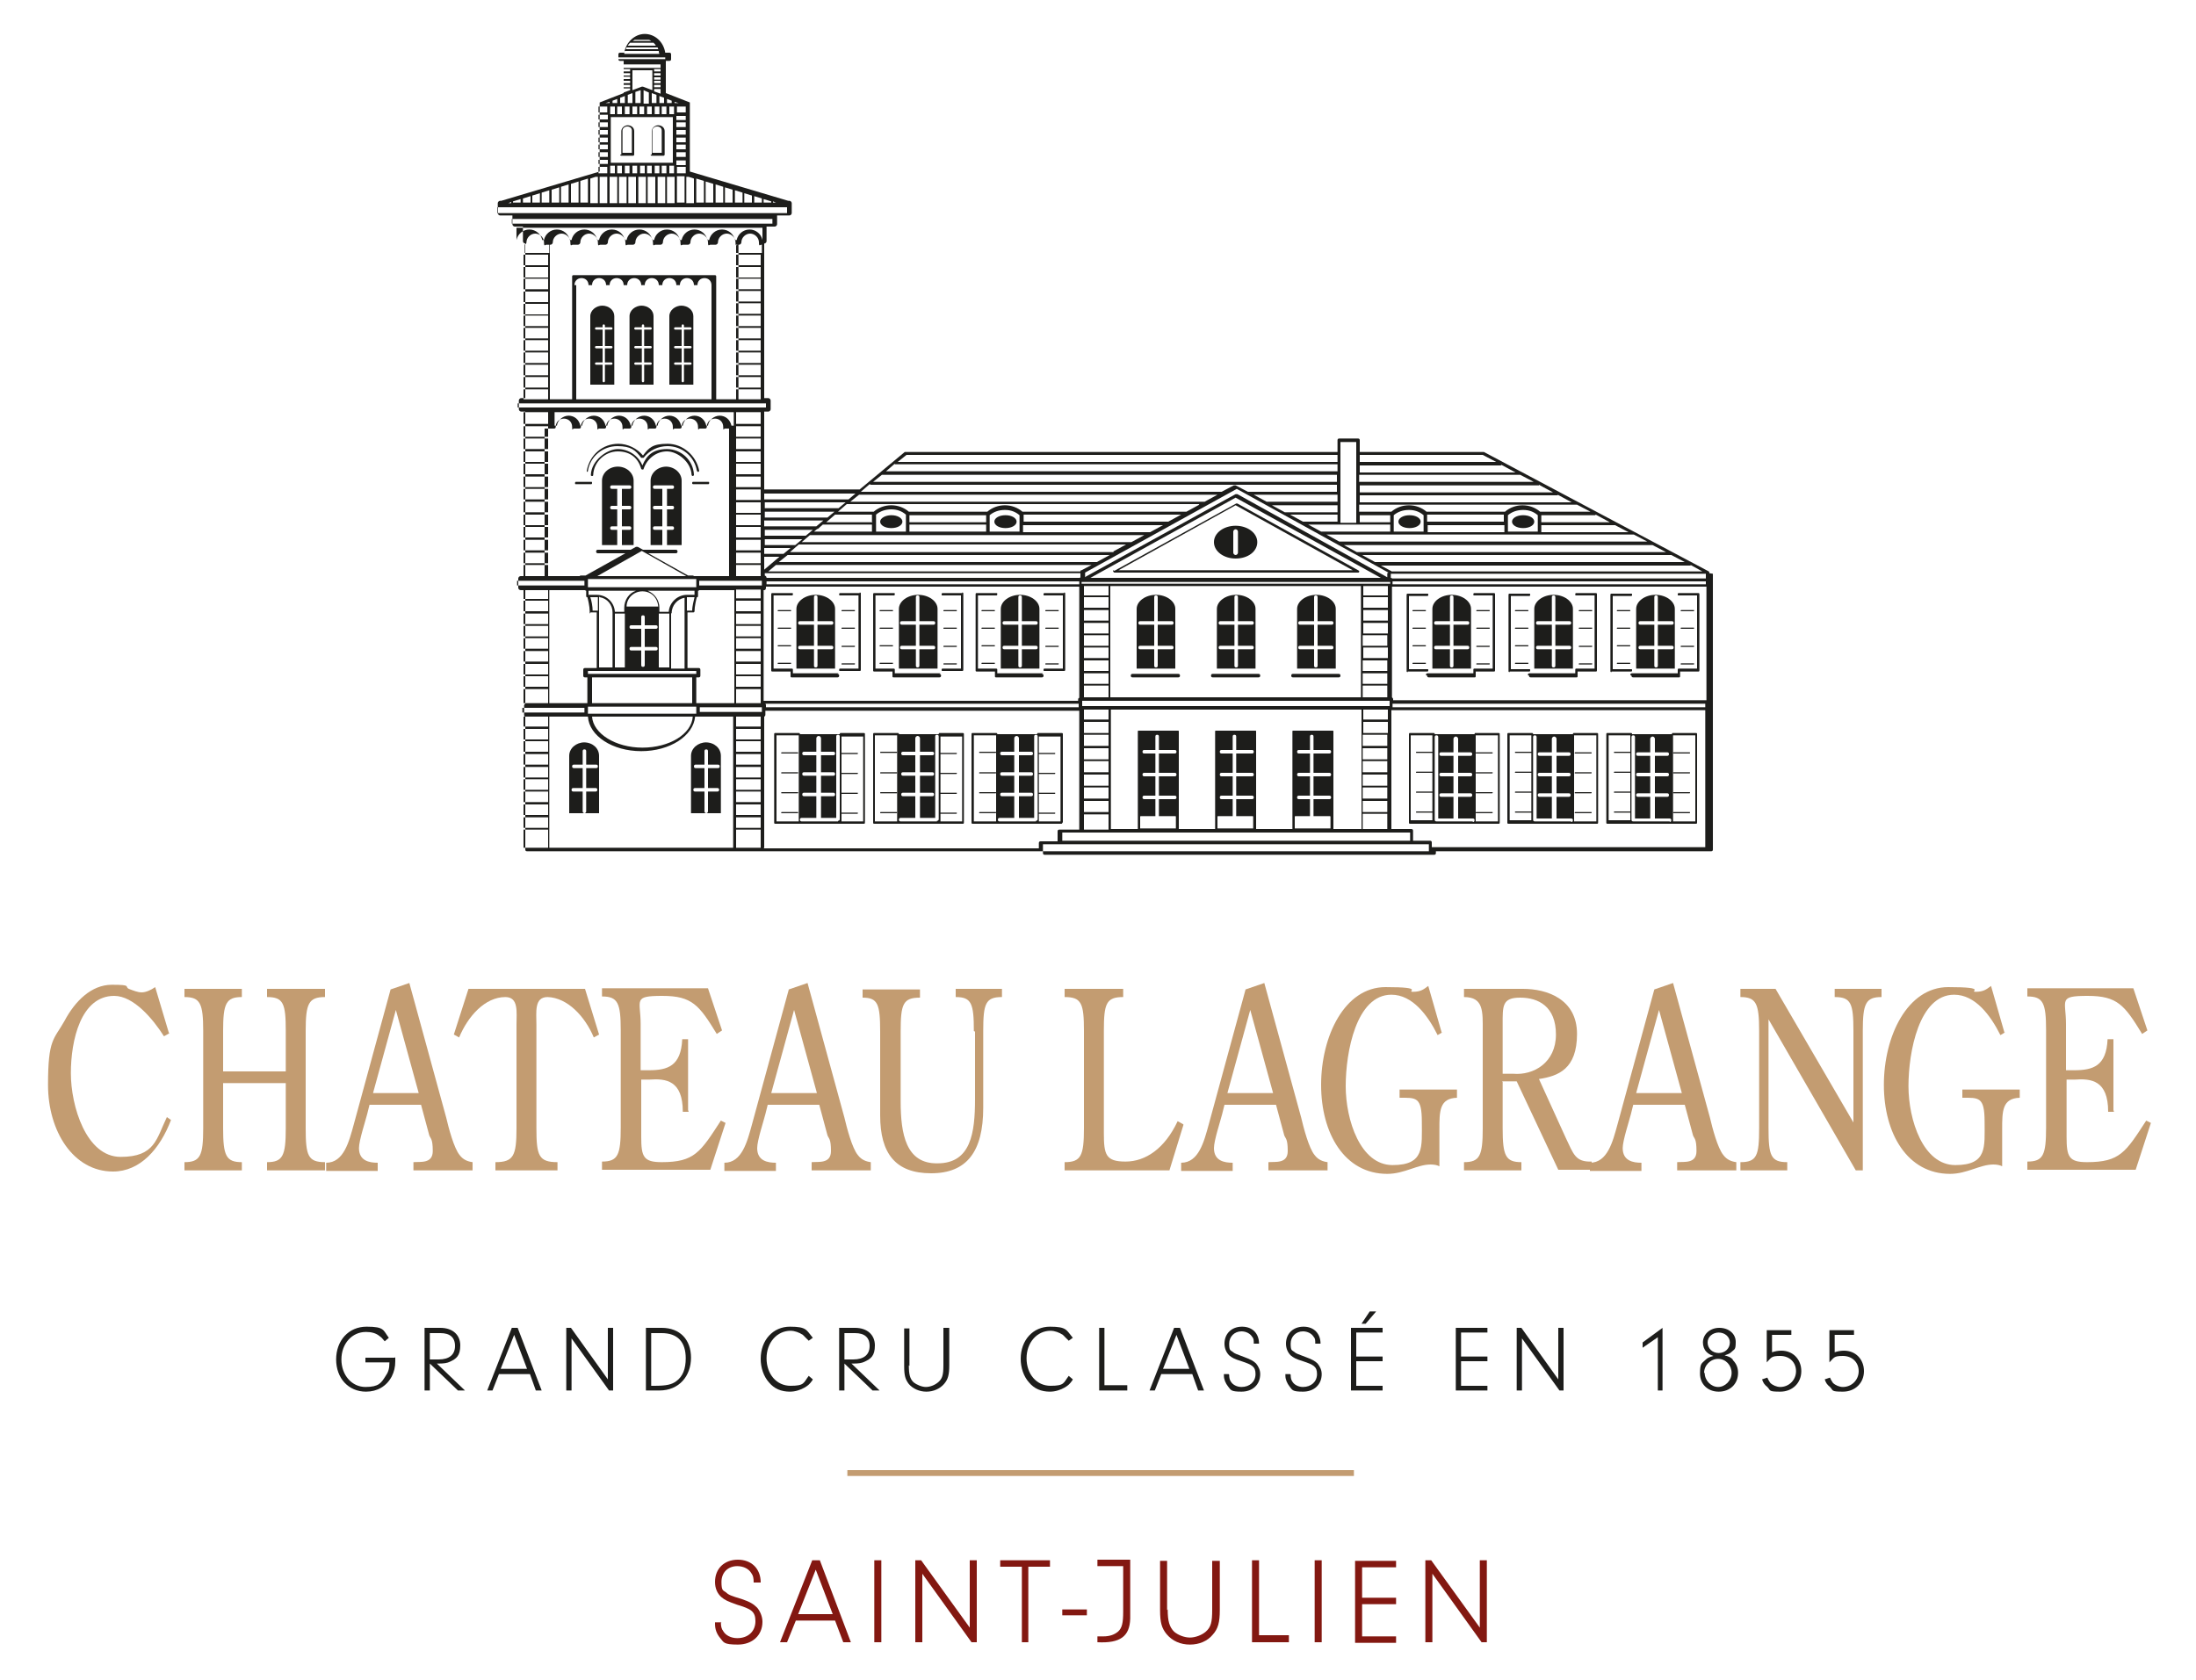 <svg xmlns="http://www.w3.org/2000/svg" id="Calque_1" data-name="Calque 1" viewBox="0 0 375 287"><defs><style>      .cls-1 {        fill: #c39c71;      }      .cls-1, .cls-2, .cls-3, .cls-4 {        stroke-width: 0px;      }      .cls-2 {        fill: #831811;      }      .cls-3 {        fill: #1d1d1b;      }      .cls-4 {        fill: #1d1d1b;      }    </style></defs><g><path class="cls-1" d="M28.9,176.5l-.9.5c-1.9-3-5.2-6.9-8.5-6.9-5.7,0-7.4,7.6-7.4,13.2s2.6,14.3,8.5,14.3,6.1-3.1,7.9-6.8l.7.5c-1.9,5-5.3,8.8-9.9,8.8-6.8,0-11.1-6.9-11.1-14.8s1-7.7,2.8-10.9c1.8-3.4,4.6-6.2,8.1-6.2s2.1.3,2.9.7c.8.3,1.5.6,2.2.6s1.6-.4,2.3-.9l2.3,7.7Z"></path><path class="cls-1" d="M48.8,183v-6.9c0-4.7-.4-5.8-3.2-5.8v-1.4h9.9v1.4c-2.8,0-3.3,1.1-3.3,5.8v16.6c0,4.7.4,5.8,3.3,5.8v1.4h-9.9v-1.4c2.7,0,3.2-1.1,3.2-5.8v-7.7h-10.7v7.7c0,4.7.5,5.8,3.2,5.8v1.4h-9.8v-1.4c2.7,0,3.2-1.1,3.2-5.8v-16.6c0-4.7-.5-5.8-3.2-5.8v-1.4h9.8v1.4c-2.7,0-3.2,1.1-3.2,5.8v6.9h10.7Z"></path><path class="cls-1" d="M69.9,167.9l6.3,23c.4,1.7,1.3,5.2,2.3,6.4.6.8,1.4,1.1,2.2,1.2v1.4h-10.1v-1.4c1.2-.1,3.3.3,3.3-1.9s-.4-2.1-.6-2.7l-1.4-5.2h-8.8l-.4,1.6c-.3,1.2-1.4,4.5-1.4,5.8,0,2.2,1.8,2.5,3.2,2.5v1.4h-8.8v-1.4c3,0,3.9-3.6,4.7-6.5l6.3-23.1,3.2-1.1ZM67.6,172.5l-3.9,14.2h7.8l-3.9-14.2Z"></path><path class="cls-1" d="M91.6,192.7c0,4.7.4,5.8,3.6,5.8v1.4h-10.6v-1.4c3.1,0,3.6-1.1,3.6-5.8v-17.7c0-2.1.4-4.7-1.9-4.7-3.5,0-6.4,3.3-7.9,6.9l-.9-.5,2.5-7.8h19.9l2.4,7.8-.9.5c-1.5-3.6-4.5-6.8-7.9-6.9-2.3,0-1.9,2.6-1.9,4.7v17.7Z"></path><path class="cls-1" d="M117.6,189.9h-1c0-5.4-2.9-5.7-5.7-5.5h-1.4v9.8c0,3.4.4,4.3,3.5,4.3,5.6,0,6.6-1.7,10.1-7.1l.8.4-2.6,8h-18.5v-1.4c2.7,0,3.2-1.1,3.2-5.8v-16.6c0-4.7-.5-5.8-3.2-5.8v-1.4h18.1l2.4,7.2-.9.6c-3-4.9-4.2-6.5-9.3-6.5s-3.7.7-3.7,4.8v7.9h1.4c3.2,0,5.5-.7,5.7-5.3h1v12.1Z"></path><path class="cls-1" d="M137.9,167.9l6.3,23c.4,1.7,1.3,5.2,2.3,6.4.6.8,1.4,1.1,2.2,1.2v1.4h-10.1v-1.4c1.2-.1,3.3.3,3.3-1.9s-.4-2.1-.6-2.7l-1.4-5.2h-8.8l-.4,1.6c-.3,1.2-1.4,4.5-1.4,5.8,0,2.2,1.8,2.5,3.2,2.5v1.4h-8.8v-1.4c3,0,3.9-3.6,4.7-6.5l6.3-23.1,3.2-1.1ZM135.6,172.5l-3.9,14.2h7.8l-3.9-14.2Z"></path><path class="cls-1" d="M166.3,176.1c0-4.7-.4-5.8-3.1-5.8v-1.4h7.9v1.4c-2.8,0-3.2,1.1-3.2,5.8v13.1c0,7.5-2.8,11.2-8.9,11.2s-8.7-3.4-8.7-9.9v-14.3c0-4.7-.4-5.8-3-5.8v-1.4h9.8v1.4c-2.9,0-3.3,1.1-3.3,5.8v11.9c0,5.6.9,10.7,6.3,10.6,5.7,0,6.4-5.2,6.4-11v-11.5Z"></path><path class="cls-1" d="M202.1,192.1l-2.4,7.8h-17.9v-1.4c2.8,0,3.3-1.1,3.3-5.8v-16.6c0-4.7-.4-5.8-3.3-5.8v-1.4h10v1.4c-2.9,0-3.3,1.1-3.3,5.8v17.4c0,3.7.3,4.9,3.7,4.9s6.7-2.2,8.9-6.9l.9.5Z"></path><path class="cls-1" d="M215.9,167.9l6.3,23c.4,1.7,1.3,5.2,2.3,6.4.6.8,1.4,1.1,2.2,1.2v1.4h-10.1v-1.4c1.2-.1,3.3.3,3.3-1.9s-.4-2.1-.6-2.7l-1.4-5.2h-8.8l-.4,1.6c-.3,1.2-1.4,4.5-1.4,5.8,0,2.2,1.8,2.5,3.2,2.5v1.4h-8.8v-1.4c3,0,3.9-3.6,4.7-6.5l6.3-23.1,3.2-1.1ZM213.5,172.5l-3.9,14.2h7.8l-3.9-14.2Z"></path><path class="cls-1" d="M246.5,176.2l-1,.6c-1.7-3.4-4.3-6.9-7.9-6.9-6,0-7.8,9.8-7.8,15.6s2.5,13.5,8,13.5,5-3.1,5-7.4-1-4.1-3.8-4.1v-1.4h9.8v1.4c-3,.1-3,2.3-3,5.4v6.3c-.4-.2-.9-.3-1.5-.3-2.3,0-4.5,1.6-7.4,1.6-7.3,0-11.3-6.9-11.3-15.2s4-16.7,11-16.7,3.4.8,4.7.8,1.8-.4,2.6-1l2.3,8Z"></path><path class="cls-1" d="M256.6,184.8v7.9c0,4.7.5,5.8,3.2,5.8v1.4h-9.8v-1.4c2.7,0,3.2-1.1,3.2-5.8v-16.5c0-3.4.2-5.9-3.2-5.9v-1.4h10.1c4,0,9.2,1.7,9.2,7.7s-3.2,7.2-6.5,7.7l4.6,10.1c1.3,2.7,1.6,4.1,4.4,4v1.4h-5.7l-7.1-15.1h-2.5ZM256.6,183.4h1.8c3.5.3,7.3-1.9,7.3-6.7s-3-6.3-6.1-6.3-3,1.4-3,4.6v8.5Z"></path><path class="cls-1" d="M285.7,167.9l6.3,23c.4,1.7,1.3,5.2,2.3,6.4.6.8,1.4,1.1,2.2,1.2v1.4h-10.1v-1.4c1.2-.1,3.3.3,3.3-1.9s-.4-2.1-.6-2.7l-1.4-5.2h-8.8l-.4,1.6c-.3,1.2-1.4,4.5-1.4,5.8,0,2.2,1.8,2.5,3.2,2.5v1.4h-8.8v-1.4c3,0,3.9-3.6,4.7-6.5l6.3-23.1,3.2-1.1ZM283.3,172.5l-3.9,14.2h7.8l-3.9-14.2Z"></path><path class="cls-1" d="M316.5,192v-15.9c0-4.7-.4-5.8-3.2-5.8v-1.4h8v1.4c-2.7,0-3.2,1.1-3.2,5.8v23.8h-1.2l-14.9-25.8v18.6c0,4.7.4,5.8,3.2,5.8v1.4h-8v-1.4c2.8,0,3.2-1.1,3.2-5.8v-16.6c0-4.7-.5-5.8-3.2-5.8v-1.4h6l13.4,23Z"></path><path class="cls-1" d="M342.6,176.2l-1,.6c-1.7-3.4-4.3-6.9-7.9-6.9-6,0-7.8,9.8-7.8,15.6s2.5,13.5,8,13.5,5-3.1,5-7.4-1-4.1-3.8-4.1v-1.4h9.8v1.4c-3,.1-3,2.3-3,5.4v6.3c-.4-.2-.9-.3-1.5-.3-2.3,0-4.5,1.6-7.4,1.6-7.3,0-11.3-6.9-11.3-15.2s4-16.7,11-16.7,3.4.8,4.7.8,1.8-.4,2.6-1l2.3,8Z"></path><path class="cls-1" d="M361,189.9h-1c0-5.4-2.9-5.7-5.7-5.5h-1.4v9.8c0,3.4.4,4.3,3.5,4.3,5.6,0,6.6-1.7,10.1-7.1l.8.4-2.6,8h-18.5v-1.4c2.7,0,3.2-1.1,3.2-5.8v-16.6c0-4.7-.5-5.8-3.2-5.8v-1.4h18.1l2.4,7.2-.9.6c-3-4.9-4.2-6.5-9.3-6.5s-3.7.7-3.7,4.8v7.9h1.4c3.2,0,5.5-.7,5.7-5.3h1v12.1Z"></path></g><g><path class="cls-3" d="M67.5,231.8v.7c0,1-.2,1.8-.6,2.6-.9,1.7-2.5,2.6-4.4,2.6-3,0-5.1-2.3-5.1-5.5s2.1-5.6,5.2-5.6,2.8.6,3.8,1.9l-.7.6c-.4-.5-.6-.7-.9-.9-.6-.5-1.4-.7-2.3-.7-2.4,0-4.2,2-4.2,4.7s1.8,4.7,4.1,4.7,2.7-.7,3.4-1.8c.5-.7.7-1.3.7-2.4h-4.1v-.8h5Z"></path><path class="cls-3" d="M73.4,237.5h-.9v-10.7h2.7c2.1,0,3.4,1.2,3.4,3s-.7,2.3-1.8,2.8c-.4.2-1,.3-1.8.3s-.2,0-.4,0l4.8,4.6h-1.2l-4.8-4.6v4.6ZM74.9,232.2c1.8,0,2.8-.8,2.8-2.3s-.9-2.2-2.5-2.2h-1.8v4.5h1.5Z"></path><path class="cls-3" d="M85.2,234.7l-1.1,2.8h-.9l4.2-10.7h1l4.1,10.7h-1l-1-2.8h-5.2ZM87.8,228l-2.3,5.8h4.5l-2.2-5.8Z"></path><path class="cls-3" d="M97.6,237.5h-.9v-10.7h.8l6.3,8.8v-8.8h.9v10.7h-.7l-6.4-8.9v8.9Z"></path><path class="cls-3" d="M110.3,226.8h2.7c3.1,0,5,2,5,5.1s-2,5.6-5.4,5.6h-2.3v-10.7ZM111.2,236.7h.5c2.1,0,3-.2,3.8-.8,1.1-.8,1.6-2.1,1.6-3.9,0-2.8-1.4-4.3-4.1-4.3h-1.8v9Z"></path><path class="cls-3" d="M138.7,235.8c-.5.7-.8.9-1.3,1.2-.7.4-1.6.7-2.5.7-1.5,0-2.7-.5-3.6-1.6-.9-1-1.4-2.5-1.4-4,0-3.2,2.1-5.5,5-5.5s2.8.6,3.9,1.9l-.7.5c-.5-.5-.7-.7-1-1-.6-.4-1.4-.7-2.1-.7-2.3,0-4.1,2-4.1,4.7s1.7,4.7,4.1,4.7,2.2-.5,3.1-1.7l.7.6Z"></path><path class="cls-3" d="M144.2,237.5h-.9v-10.7h2.7c2.1,0,3.4,1.2,3.4,3s-.7,2.3-1.8,2.8c-.4.2-1,.3-1.8.3s-.2,0-.4,0l4.8,4.6h-1.2l-4.8-4.6v4.6ZM145.7,232.2c1.8,0,2.8-.8,2.8-2.3s-.9-2.2-2.5-2.2h-1.8v4.5h1.5Z"></path><path class="cls-3" d="M155.2,233.2c0,1.6.2,2.3.8,2.9.5.4,1.4.8,2.1.8s1.5-.3,2.1-.8c.7-.6.9-1.2.9-2.9v-6.4h1v6.4c0,1.6-.2,2.4-.9,3.2-.7.8-1.8,1.3-3,1.3s-2.3-.5-3-1.3c-.6-.8-.8-1.4-.8-3.1v-6.4h.9v6.4Z"></path><path class="cls-3" d="M183.1,235.8c-.5.7-.8.9-1.3,1.2-.7.4-1.6.7-2.5.7-1.5,0-2.7-.5-3.6-1.6-.9-1-1.4-2.5-1.4-4,0-3.2,2.1-5.5,5-5.5s2.8.6,3.9,1.9l-.7.5c-.5-.5-.7-.7-1-1-.6-.4-1.4-.7-2.1-.7-2.3,0-4.1,2-4.1,4.7s1.7,4.7,4.1,4.7,2.2-.5,3.1-1.7l.7.6Z"></path><path class="cls-3" d="M192.5,236.6v.9h-4.8v-10.7h.9v9.8h3.9Z"></path><path class="cls-3" d="M198.3,234.7l-1.1,2.8h-.9l4.2-10.7h1l4.1,10.7h-1l-1-2.8h-5.2ZM200.9,228l-2.3,5.8h4.5l-2.2-5.8Z"></path><path class="cls-3" d="M209.9,234.8c0,.6.1.9.3,1.2.3.5,1,.9,1.8.9,1.4,0,2.4-.9,2.4-2.2s-.6-1.6-2.4-2.2c-1.3-.4-1.6-.6-2.1-1-.5-.5-.8-1.2-.8-2,0-1.7,1.2-2.9,3-2.9s2.9,1.2,2.9,2.9h-.9c0-.6,0-.9-.3-1.2-.3-.5-1-.9-1.8-.9-1.2,0-2.1.9-2.1,2.1s.2,1.1.6,1.4c.3.3.7.4,2,.9,1.1.4,1.6.7,2,1.1.4.5.7,1.1.7,1.8,0,1.8-1.3,3-3.2,3s-1.8-.3-2.3-.9c-.4-.5-.7-1.2-.7-1.8v-.3h.8Z"></path><path class="cls-3" d="M220.4,234.8c0,.6.1.9.3,1.2.3.5,1,.9,1.8.9,1.4,0,2.4-.9,2.4-2.2s-.6-1.6-2.4-2.2c-1.3-.4-1.6-.6-2.1-1-.5-.5-.8-1.2-.8-2,0-1.7,1.2-2.9,3-2.9s2.9,1.2,2.9,2.9h-.9c0-.6,0-.9-.3-1.2-.3-.5-1-.9-1.8-.9-1.2,0-2.1.9-2.1,2.1s.2,1.1.6,1.4c.3.3.7.4,2,.9,1.1.4,1.6.7,2,1.1.4.5.7,1.1.7,1.8,0,1.8-1.3,3-3.2,3s-1.8-.3-2.3-.9c-.4-.5-.7-1.2-.7-1.8v-.3h.8Z"></path><path class="cls-3" d="M231.6,231.7h4.5v.8h-4.5v4.2h4.5v.8h-5.4v-10.7h5.4v.8h-4.5v4ZM235,224l-1.8,2.1h-.7l1.4-2.1h1.1Z"></path><path class="cls-3" d="M249.5,231.7h4.5v.8h-4.5v4.2h4.5v.8h-5.4v-10.7h5.4v.8h-4.5v4Z"></path><path class="cls-3" d="M259.9,237.5h-.9v-10.7h.8l6.3,8.8v-8.8h.9v10.7h-.7l-6.4-8.9v8.9Z"></path><path class="cls-3" d="M280.5,230.2v-.9l3.4-2.5v10.7h-.8v-9.1l-2.6,1.8Z"></path><path class="cls-3" d="M295.9,232.3c.6.6.9,1.3.9,2.2,0,1.9-1.4,3.2-3.3,3.2s-3.2-1.3-3.2-3.1.3-1.7.9-2.3c.4-.4.7-.5,1.4-.7-.6-.2-.9-.4-1.2-.7-.4-.4-.6-1-.6-1.6,0-1.4,1.2-2.5,2.8-2.5s2.8,1,2.8,2.4-.2,1.2-.7,1.7c-.3.3-.6.4-1.2.6.7.2,1,.3,1.4.7ZM291.1,234.5c0,1.3,1.1,2.4,2.3,2.4s2.3-1.1,2.3-2.4-1-2.4-2.3-2.4-2.4,1.1-2.4,2.4ZM291.6,229.3c0,1,.8,1.8,1.9,1.8s1.9-.8,1.9-1.8-.9-1.7-1.9-1.7-1.9.7-1.9,1.7Z"></path><path class="cls-3" d="M302.5,231c.6-.2,1.1-.3,1.7-.3,2,0,3.4,1.5,3.4,3.5s-1.5,3.5-3.6,3.5-1.6-.2-2.2-.8c-.5-.4-.7-.7-.9-1.3l.9-.3c.2.5.4.7.5.9.4.4,1.1.7,1.7.7,1.5,0,2.7-1.2,2.7-2.7s-1.1-2.6-2.7-2.6-1.5.3-2.3,1.1v-5.5h4.2v.8h-3.3v3.1Z"></path><path class="cls-3" d="M313.2,231c.6-.2,1.1-.3,1.7-.3,2,0,3.4,1.5,3.4,3.5s-1.5,3.5-3.6,3.5-1.6-.2-2.2-.8c-.5-.4-.7-.7-.9-1.3l.9-.3c.2.5.4.7.5.9.4.4,1.1.7,1.7.7,1.5,0,2.7-1.2,2.7-2.7s-1.1-2.6-2.7-2.6-1.5.3-2.3,1.1v-5.5h4.2v.8h-3.3v3.1Z"></path></g><g><path class="cls-2" d="M123.1,277c0,.8.1,1.2.4,1.6.4.7,1.3,1.2,2.4,1.2,1.9,0,3.1-1.2,3.1-2.9s-.8-2.1-3.1-2.8c-1.7-.6-2.1-.8-2.7-1.3-.7-.6-1.1-1.5-1.1-2.6,0-2.3,1.6-3.8,3.9-3.8s3.9,1.5,3.9,3.9h-1.2c0-.8-.1-1.2-.4-1.6-.4-.7-1.3-1.2-2.4-1.2-1.6,0-2.7,1.1-2.7,2.7s.3,1.4.8,1.8c.4.4.9.6,2.6,1.1,1.5.5,2.1.9,2.7,1.5.5.6.9,1.5.9,2.4,0,2.3-1.7,3.9-4.2,3.9s-2.4-.4-3-1.1c-.6-.7-.9-1.5-.9-2.4v-.3h1.1Z"></path><path class="cls-2" d="M135.9,276.8l-1.5,3.7h-1.2l5.5-14h1.3l5.3,14h-1.3l-1.4-3.7h-6.8ZM139.3,268.1l-3,7.6h5.9l-2.9-7.6Z"></path><path class="cls-2" d="M150.5,280.5h-1.2v-14h1.2v14Z"></path><path class="cls-2" d="M157.5,280.5h-1.2v-14h1l8.3,11.5v-11.5h1.2v14h-.9l-8.4-11.7v11.7Z"></path><path class="cls-2" d="M175.7,280.5h-1.2v-12.9h-3.7v-1.1h8.5v1.1h-3.7v12.9Z"></path><path class="cls-2" d="M185.6,275.9h-4.2v-1h4.2v1Z"></path><path class="cls-2" d="M193,276.5c-.1,3-1.7,4.2-5.6,4v-1c.5,0,.8,0,1,0,1.1,0,1.9-.3,2.5-.8.7-.6.9-1.5.9-3.4v-7.8h-4.4v-1.1h5.6v10Z"></path><path class="cls-2" d="M199.4,274.9c0,2,.3,3,1.1,3.8.7.6,1.8,1,2.7,1s2-.4,2.7-1c.9-.8,1.1-1.6,1.1-3.8v-8.3h1.3v8.4c0,2.1-.3,3.2-1.2,4.2-.9,1.1-2.3,1.7-3.9,1.7s-3-.6-4-1.8c-.8-1-1.1-1.9-1.1-4.1v-8.4h1.2v8.4Z"></path><path class="cls-2" d="M220.1,279.3v1.2h-6.3v-14h1.2v12.8h5.1Z"></path><path class="cls-2" d="M225.7,280.5h-1.2v-14h1.2v14Z"></path><path class="cls-2" d="M232.6,272.9h5.8v1.1h-5.8v5.5h5.8v1.1h-7v-14h7v1.1h-5.8v5.3Z"></path><path class="cls-2" d="M244.6,280.5h-1.2v-14h1l8.3,11.5v-11.5h1.2v14h-.9l-8.4-11.7v11.7Z"></path></g><g><path class="cls-4" d="M135,104.2h-2.1c0,0-.1,0-.1.1s0,.1.1.1h2.1c0,0,.1,0,.1-.1s0-.1-.1-.1Z"></path><path class="cls-4" d="M135,107.2h-2.1c0,0-.1,0-.1.1s0,.1.1.1h2.1c0,0,.1,0,.1-.1s0-.1-.1-.1Z"></path><path class="cls-4" d="M135,110.2h-2.1c0,0-.1,0-.1.1s0,.1.1.1h2.1c0,0,.1,0,.1-.1s0-.1-.1-.1Z"></path><path class="cls-4" d="M135,113.2h-2.1c0,0-.1,0-.1.1s0,.1.1.1h2.1c0,0,.1,0,.1-.1s0-.1-.1-.1Z"></path><path class="cls-4" d="M146.8,101.3h-3.3c-.1,0-.2,0-.2.2s0,.2.2.2h3.1v12.5h-3.1c-.1,0-.2,0-.2.2s0,.2.2.2h3.3c.1,0,.2,0,.2-.2v-13c0-.1,0-.2-.2-.2Z"></path><path class="cls-4" d="M143.8,104.4h2.1c0,0,.1,0,.1-.1s0-.1-.1-.1h-2.1c0,0-.1,0-.1.1s0,.1.1.1Z"></path><path class="cls-4" d="M143.8,107.4h2.1c0,0,.1,0,.1-.1s0-.1-.1-.1h-2.1c0,0-.1,0-.1.1s0,.1.1.1Z"></path><path class="cls-4" d="M143.8,110.5h2.1c0,0,.1,0,.1-.1s0-.1-.1-.1h-2.1c0,0-.1,0-.1.1s0,.1.1.1Z"></path><path class="cls-4" d="M143.8,113.5h2.1c0,0,.1,0,.1-.1s0-.1-.1-.1h-2.1c0,0-.1,0-.1.1s0,.1.1.1Z"></path><path class="cls-4" d="M143.2,115h-7.8v-.6c0-.1,0-.2-.2-.2h-3.1v-12.5h3.1c.1,0,.2,0,.2-.2s0-.2-.2-.2h-3.3c-.1,0-.2,0-.2.2v13c0,.1,0,.2.2.2h3.1v.8c0,.1,0,.2.2.2s0,0,0,0c0,0,0,0,0,0h7.8c.2,0,.3-.1.3-.3s-.1-.3-.3-.3Z"></path><path class="cls-4" d="M136,114.2h6.6v-10.2h0c0-1.3-1.5-2.4-3.3-2.4s-3.3,1.1-3.3,2.4h0v10.2ZM136.6,106.7c-.2,0-.3-.1-.3-.3s.1-.3.3-.3h2.4v-4.1c0-.2.1-.3.3-.3s.3.1.3.3v4.1h2.4c.2,0,.3.1.3.3s-.1.3-.3.3h-2.4v3.6h2.4c.2,0,.3.1.3.3s-.1.3-.3.3h-2.4v2.8c0,.2-.1.3-.3.3s-.3-.1-.3-.3v-2.8h-2.4c-.2,0-.3-.1-.3-.3s.1-.3.3-.3h2.4v-3.6h-2.4Z"></path><path class="cls-4" d="M105.9,26.4c0,0,0,.2.2.2h2c0,0,.2,0,.2-.2v-4s0,0,0,0c0-.6-.5-1-1.1-1s-1.1.5-1.1,1,0,0,0,0v4ZM107.1,21.6c.5,0,.8.3.8.7s0,0,0,0v3.8h-1.6v-3.8s0,0,0,0c0-.4.4-.7.8-.7Z"></path><path class="cls-4" d="M111.1,26.4c0,0,0,.2.2.2h2c0,0,.2,0,.2-.2v-4s0,0,0,0c0-.6-.5-1-1.1-1s-1.1.5-1.1,1,0,0,0,0v4ZM112.2,21.6c.5,0,.8.3.8.7s0,0,0,0v3.8h-1.6v-3.8s0,0,0,0c0-.4.4-.7.8-.7Z"></path><path class="cls-4" d="M99.8,126.8c-1.4,0-2.6,1-2.6,2.3v9.8h2.6c-.1,0-.3-.1-.3-.3v-3.4h-1.6c-.2,0-.3-.1-.3-.3s.1-.3.3-.3h1.6v-3.4h-1.5c-.2,0-.3-.1-.3-.3s.1-.3.3-.3h1.5v-2.3c0-.2.1-.3.3-.3s.3.1.3.3v2.3h1.7c.2,0,.3.1.3.3s-.1.3-.3.3h-1.7v3.4h1.6c.2,0,.3.1.3.3s-.1.3-.3.3h-1.6v3.4c0,.1-.1.3-.3.3h2.5v-9.8h0c0-1.3-1.1-2.3-2.6-2.3Z"></path><path class="cls-4" d="M105.5,79.7c-1.5,0-2.7,1.1-2.7,2.4h0v11h2.6v-2.6h-.9c-.2,0-.3-.1-.3-.3s.1-.3.3-.3h.9v-2.9h-.9c-.2,0-.3-.1-.3-.3s.1-.3.3-.3h.9v-2.9h-.9c-.2,0-.3-.1-.3-.3s.1-.3.3-.3h3c.2,0,.3.1.3.3s-.1.3-.3.3h-1.3v2.9h1.3c.2,0,.3.1.3.3s-.1.3-.3.3h-1.3v2.9h1.3c.2,0,.3.1.3.3s-.1.3-.3.3h-1.3v2.6h2v-11h0c0-1.3-1.2-2.4-2.7-2.4Z"></path><path class="cls-4" d="M113.8,79.7c-1.5,0-2.7,1.1-2.7,2.4h0v11h2v-2.6h-1.3c-.2,0-.3-.1-.3-.3s.1-.3.3-.3h1.3v-2.9h-1.3c-.2,0-.3-.1-.3-.3s.1-.3.3-.3h1.3v-2.9h-1.3c-.2,0-.3-.1-.3-.3s.1-.3.3-.3h3c.2,0,.3.1.3.3s-.1.3-.3.3h-.9v2.9h.9c.2,0,.3.1.3.3s-.1.3-.3.3h-.9v2.9h.9c.2,0,.3.1.3.3s-.1.3-.3.3h-.9v2.6h2.5v-11h0c0-1.3-1.2-2.4-2.7-2.4Z"></path><path class="cls-4" d="M116.4,52.2c-1.1,0-2.1.8-2.1,1.8h0v11.7h4.1v-11.7h0c0-1-.9-1.8-2.1-1.8ZM117.9,59.1c.1,0,.2.1.2.2s-.1.2-.2.2h-1.1v2.4h1.1c.1,0,.2.1.2.2s-.1.2-.2.2h-1.1v2.8c0,.1-.1.2-.2.2s-.2-.1-.2-.2v-2.8h-1.1c-.1,0-.2-.1-.2-.2s.1-.2.2-.2h1.1v-2.4h-1.1c-.1,0-.2-.1-.2-.2s.1-.2.2-.2h1.1v-2.8h-1.1c-.1,0-.2-.1-.2-.2s.1-.2.2-.2h1.1v-.3c0-.1.1-.2.2-.2s.2.1.2.2v.3h1.1c.1,0,.2.1.2.2s-.1.2-.2.2h-1.1v2.8h1.1Z"></path><path class="cls-4" d="M109.6,52.2c-1.1,0-2.1.8-2.1,1.8h0v11.7h4.1v-11.7h0c0-1-.9-1.8-2.1-1.8ZM111.1,59.1c.1,0,.2.1.2.2s-.1.2-.2.2h-1.1v2.4h1.1c.1,0,.2.1.2.2s-.1.2-.2.2h-1.1v2.8c0,.1-.1.2-.2.2s-.2-.1-.2-.2v-2.8h-1.1c-.1,0-.2-.1-.2-.2s.1-.2.2-.2h1.1v-2.4h-1.1c-.1,0-.2-.1-.2-.2s.1-.2.2-.2h1.1v-2.8h-1.1c-.1,0-.2-.1-.2-.2s.1-.2.2-.2h1.1v-.3c0-.1.1-.2.2-.2s.2.1.2.2v.3h1.1c.1,0,.2.1.2.2s-.1.2-.2.2h-1.1v2.8h1.1Z"></path><path class="cls-4" d="M102.9,52.2c-1.1,0-2.1.8-2.1,1.8h0v11.7h4.1v-11.7h0c0-1-.9-1.8-2.1-1.8ZM104.4,59.1c.1,0,.2.1.2.2s-.1.2-.2.2h-1.1v2.4h1.1c.1,0,.2.1.2.2s-.1.2-.2.2h-1.1v2.8c0,.1-.1.2-.2.2s-.2-.1-.2-.2v-2.8h-1.1c-.1,0-.2-.1-.2-.2s.1-.2.2-.2h1.1v-2.4h-1.1c-.1,0-.2-.1-.2-.2s.1-.2.2-.2h1.1v-2.8h-1.1c-.1,0-.2-.1-.2-.2s.1-.2.2-.2h1.1v-.3c0-.1.1-.2.2-.2s.2.1.2.2v.3h1.1c.1,0,.2.1.2.2s-.1.2-.2.2h-1.1v2.8h1.1Z"></path><path class="cls-4" d="M133.5,128.7h2.7c0,0,.1,0,.1-.1s0-.1-.1-.1h-2.7c0,0-.1,0-.1.1s0,.1.1.1Z"></path><path class="cls-4" d="M136.2,131.9h-2.7c0,0-.1,0-.1.1s0,.1.1.1h2.7c0,0,.1,0,.1-.1s0-.1-.1-.1Z"></path><path class="cls-4" d="M136.2,135.3h-2.7c0,0-.1,0-.1.1s0,.1.1.1h2.7c0,0,.1,0,.1-.1s0-.1-.1-.1Z"></path><path class="cls-4" d="M136.2,138.7h-2.7c0,0-.1,0-.1.1s0,.1.1.1h2.7c0,0,.1,0,.1-.1s0-.1-.1-.1Z"></path><path class="cls-4" d="M147.6,125.2h-4c-.1,0-.2,0-.2.2h0s-6.8,0-6.8,0h0c0-.1,0-.2-.2-.2h-4c-.1,0-.2,0-.2.2v15.1c0,.1,0,.2.2.2h4c0,0,.1,0,.1,0h6.9s0,0,.1,0h4c.1,0,.2,0,.2-.2v-15.1c0-.1,0-.2-.2-.2ZM132.6,125.6h3.8v14.7h-3.8v-14.7ZM143.1,140.3h-6.2c-.2,0-.3-.1-.3-.3s.1-.3.3-.3h2.5v-3.7h-2.1c-.2,0-.3-.1-.3-.3s.1-.3.3-.3h2.1v-2.9h-2.1c-.2,0-.3-.1-.3-.3s.1-.3.3-.3h2.1v-2.9h-2.1c-.2,0-.3-.1-.3-.3s.1-.3.3-.3h2.1v-2.3c0-.2.2-.4.4-.4s.4.2.4.4v2.3h2.1c.2,0,.3.1.3.3s-.1.3-.3.3h-2.1v2.9h2.1c.2,0,.3.1.3.3s-.1.3-.3.3h-2.1v2.9h2.1c.2,0,.3.1.3.3s-.1.3-.3.3h-2.1v3.7h2.6v-13.9c0-.2.1-.3.3-.3s.3.1.3.3v14.1c0,.2-.1.3-.3.3ZM147.4,140.3h-3.7v-1.3s0,0,0,0h2.7c0,0,.1,0,.1-.1s0-.1-.1-.1h-2.7s0,0,0,0v-3.2s0,0,0,0h2.7c0,0,.1,0,.1-.1s0-.1-.1-.1h-2.7s0,0,0,0v-3.2s0,0,0,0h2.7c0,0,.1,0,.1-.1s0-.1-.1-.1h-2.7s0,0,0,0v-3.2s0,0,0,0h2.7c0,0,.1,0,.1-.1s0-.1-.1-.1h-2.7s0,0,0,0v-2.8h3.7v14.7Z"></path><path class="cls-4" d="M152.4,104.2h-2.1c0,0-.1,0-.1.1s0,.1.1.1h2.1c0,0,.1,0,.1-.1s0-.1-.1-.1Z"></path><path class="cls-4" d="M152.4,107.2h-2.1c0,0-.1,0-.1.1s0,.1.1.1h2.1c0,0,.1,0,.1-.1s0-.1-.1-.1Z"></path><path class="cls-4" d="M152.4,110.2h-2.1c0,0-.1,0-.1.1s0,.1.1.1h2.1c0,0,.1,0,.1-.1s0-.1-.1-.1Z"></path><path class="cls-4" d="M152.4,113.2h-2.1c0,0-.1,0-.1.1s0,.1.1.1h2.1c0,0,.1,0,.1-.1s0-.1-.1-.1Z"></path><path class="cls-4" d="M164.3,101.3h-3.3c-.1,0-.2,0-.2.2s0,.2.2.2h3.1v12.5h-3.1c-.1,0-.2,0-.2.2s0,.2.2.2h3.3c.1,0,.2,0,.2-.2v-13c0-.1,0-.2-.2-.2Z"></path><path class="cls-4" d="M161.2,104.4h2.1c0,0,.1,0,.1-.1s0-.1-.1-.1h-2.1c0,0-.1,0-.1.1s0,.1.1.1Z"></path><path class="cls-4" d="M161.2,107.4h2.1c0,0,.1,0,.1-.1s0-.1-.1-.1h-2.1c0,0-.1,0-.1.1s0,.1.1.1Z"></path><path class="cls-4" d="M161.2,110.5h2.1c0,0,.1,0,.1-.1s0-.1-.1-.1h-2.1c0,0-.1,0-.1.1s0,.1.1.1Z"></path><path class="cls-4" d="M161.2,113.5h2.1c0,0,.1,0,.1-.1s0-.1-.1-.1h-2.1c0,0-.1,0-.1.1s0,.1.1.1Z"></path><path class="cls-4" d="M160.6,115h-7.8v-.6c0-.1,0-.2-.2-.2h-3.1v-12.5h3.1c.1,0,.2,0,.2-.2s0-.2-.2-.2h-3.3c-.1,0-.2,0-.2.2v13c0,.1,0,.2.2.2h3.1v.8c0,.1,0,.2.2.2s0,0,0,0c0,0,0,0,0,0h7.8c.2,0,.3-.1.3-.3s-.1-.3-.3-.3Z"></path><path class="cls-4" d="M153.5,114.2h6.6v-10.2h0c0-1.3-1.5-2.4-3.3-2.4s-3.3,1.1-3.3,2.4h0v10.2ZM154,106.7c-.2,0-.3-.1-.3-.3s.1-.3.3-.3h2.4v-4.1c0-.2.1-.3.3-.3s.3.1.3.3v4.1h2.4c.2,0,.3.1.3.3s-.1.3-.3.3h-2.4v3.6h2.4c.2,0,.3.1.3.3s-.1.3-.3.3h-2.4v2.8c0,.2-.1.3-.3.3s-.3-.1-.3-.3v-2.8h-2.4c-.2,0-.3-.1-.3-.3s.1-.3.3-.3h2.4v-3.6h-2.4Z"></path><path class="cls-4" d="M169.8,104.2h-2.1c0,0-.1,0-.1.1s0,.1.1.1h2.1c0,0,.1,0,.1-.1s0-.1-.1-.1Z"></path><path class="cls-4" d="M169.8,107.2h-2.1c0,0-.1,0-.1.1s0,.1.1.1h2.1c0,0,.1,0,.1-.1s0-.1-.1-.1Z"></path><path class="cls-4" d="M169.8,110.2h-2.1c0,0-.1,0-.1.1s0,.1.1.1h2.1c0,0,.1,0,.1-.1s0-.1-.1-.1Z"></path><path class="cls-4" d="M169.8,113.2h-2.1c0,0-.1,0-.1.1s0,.1.1.1h2.1c0,0,.1,0,.1-.1s0-.1-.1-.1Z"></path><path class="cls-4" d="M181.7,101.3h-3.3c-.1,0-.2,0-.2.2s0,.2.2.2h3.1v12.5h-3.1c-.1,0-.2,0-.2.2s0,.2.2.2h3.3c.1,0,.2,0,.2-.2v-13c0-.1,0-.2-.2-.2Z"></path><path class="cls-4" d="M178.6,104.4h2.1c0,0,.1,0,.1-.1s0-.1-.1-.1h-2.1c0,0-.1,0-.1.1s0,.1.1.1Z"></path><path class="cls-4" d="M178.6,107.4h2.1c0,0,.1,0,.1-.1s0-.1-.1-.1h-2.1c0,0-.1,0-.1.1s0,.1.1.1Z"></path><path class="cls-4" d="M178.6,110.5h2.1c0,0,.1,0,.1-.1s0-.1-.1-.1h-2.1c0,0-.1,0-.1.1s0,.1.1.1Z"></path><path class="cls-4" d="M178.6,113.5h2.1c0,0,.1,0,.1-.1s0-.1-.1-.1h-2.1c0,0-.1,0-.1.1s0,.1.1.1Z"></path><path class="cls-4" d="M178.1,115h-7.8v-.6c0-.1,0-.2-.2-.2h-3.1v-12.5h3.1c.1,0,.2,0,.2-.2s0-.2-.2-.2h-3.3c-.1,0-.2,0-.2.2v13c0,.1,0,.2.2.2h3.1v.8c0,.1,0,.2.2.2s0,0,0,0c0,0,0,0,0,0h7.8c.2,0,.3-.1.3-.3s-.1-.3-.3-.3Z"></path><path class="cls-4" d="M170.9,114.2h6.6v-10.2h0c0-1.3-1.5-2.4-3.3-2.4s-3.3,1.1-3.3,2.4h0v10.2ZM171.5,106.7c-.2,0-.3-.1-.3-.3s.1-.3.3-.3h2.4v-4.1c0-.2.1-.3.3-.3s.3.1.3.3v4.1h2.4c.2,0,.3.1.3.3s-.1.3-.3.3h-2.4v3.6h2.4c.2,0,.3.1.3.3s-.1.3-.3.3h-2.4v2.8c0,.2-.1.3-.3.3s-.3-.1-.3-.3v-2.8h-2.4c-.2,0-.3-.1-.3-.3s.1-.3.3-.3h2.4v-3.6h-2.4Z"></path><path class="cls-4" d="M193.4,115.7h7.8c.2,0,.3-.1.3-.3s-.1-.3-.3-.3h-7.8c-.2,0-.3.1-.3.3s.1.3.3.3Z"></path><path class="cls-4" d="M194.1,114.2h6.6v-10.2h0c0-1.3-1.5-2.4-3.3-2.4s-3.3,1.1-3.3,2.4h0v10.2ZM194.7,106.7c-.2,0-.3-.1-.3-.3s.1-.3.3-.3h2.4v-4.1c0-.2.1-.3.3-.3s.3.1.3.3v4.1h2.4c.2,0,.3.1.3.3s-.1.3-.3.3h-2.4v3.6h2.4c.2,0,.3.1.3.3s-.1.3-.3.3h-2.4v2.8c0,.2-.1.3-.3.3s-.3-.1-.3-.3v-2.8h-2.4c-.2,0-.3-.1-.3-.3s.1-.3.3-.3h2.4v-3.6h-2.4Z"></path><path class="cls-4" d="M207.1,115.7h7.8c.2,0,.3-.1.3-.3s-.1-.3-.3-.3h-7.8c-.2,0-.3.1-.3.3s.1.3.3.3Z"></path><path class="cls-4" d="M207.8,114.2h6.6v-10.2h0c0-1.3-1.5-2.4-3.3-2.4s-3.3,1.1-3.3,2.4h0v10.2ZM208.4,106.7c-.2,0-.3-.1-.3-.3s.1-.3.3-.3h2.4v-4.1c0-.2.1-.3.3-.3s.3.1.3.3v4.1h2.4c.2,0,.3.1.3.3s-.1.3-.3.3h-2.4v3.6h2.4c.2,0,.3.1.3.3s-.1.3-.3.3h-2.4v2.8c0,.2-.1.3-.3.3s-.3-.1-.3-.3v-2.8h-2.4c-.2,0-.3-.1-.3-.3s.1-.3.3-.3h2.4v-3.6h-2.4Z"></path><path class="cls-4" d="M220.8,115.7h7.8c.2,0,.3-.1.3-.3s-.1-.3-.3-.3h-7.8c-.2,0-.3.1-.3.3s.1.3.3.3Z"></path><path class="cls-4" d="M221.5,114.2h6.6v-10.2h0c0-1.3-1.5-2.4-3.3-2.4s-3.3,1.1-3.3,2.4h0v10.2ZM222,106.7c-.2,0-.3-.1-.3-.3s.1-.3.3-.3h2.4v-4.1c0-.2.1-.3.3-.3s.3.1.3.3v4.1h2.4c.2,0,.3.1.3.3s-.1.3-.3.3h-2.4v3.6h2.4c.2,0,.3.1.3.3s-.1.3-.3.3h-2.4v2.8c0,.2-.1.3-.3.3s-.3-.1-.3-.3v-2.8h-2.4c-.2,0-.3-.1-.3-.3s.1-.3.3-.3h2.4v-3.6h-2.4Z"></path><path class="cls-4" d="M153.1,128.4h-2.7c0,0-.1,0-.1.1s0,.1.1.1h2.7c0,0,.1,0,.1-.1s0-.1-.1-.1Z"></path><path class="cls-4" d="M153.1,131.9h-2.7c0,0-.1,0-.1.1s0,.1.1.1h2.7c0,0,.1,0,.1-.1s0-.1-.1-.1Z"></path><path class="cls-4" d="M153.1,135.3h-2.7c0,0-.1,0-.1.1s0,.1.1.1h2.7c0,0,.1,0,.1-.1s0-.1-.1-.1Z"></path><path class="cls-4" d="M153.1,138.7h-2.7c0,0-.1,0-.1.1s0,.1.1.1h2.7c0,0,.1,0,.1-.1s0-.1-.1-.1Z"></path><path class="cls-4" d="M164.5,125.2h-4c-.1,0-.2,0-.2.2h0s-6.8,0-6.8,0h0c0-.1,0-.2-.2-.2h-4c-.1,0-.2,0-.2.2v15.1c0,.1,0,.2.2.2h4c0,0,.1,0,.1,0h6.9s0,0,.1,0h4c.1,0,.2,0,.2-.2v-15.1c0-.1,0-.2-.2-.2ZM149.4,140.3v-14.7h3.8v14.7h-3.8ZM160,140.3h-6.2c-.2,0-.3-.1-.3-.3s.1-.3.3-.3h2.5v-3.7h-2.1c-.2,0-.3-.1-.3-.3s.1-.3.3-.3h2.1v-2.9h-2.1c-.2,0-.3-.1-.3-.3s.1-.3.3-.3h2.1v-2.9h-2.1c-.2,0-.3-.1-.3-.3s.1-.3.3-.3h2.1v-2.3c0-.2.2-.4.4-.4s.4.2.4.4v2.3h2.1c.2,0,.3.1.3.3s-.1.3-.3.3h-2.1v2.9h2.1c.2,0,.3.1.3.3s-.1.3-.3.3h-2.1v2.9h2.1c.2,0,.3.1.3.3s-.1.3-.3.3h-2.1v3.7h2.6v-13.9c0-.2.1-.3.3-.3s.3.1.3.3v14.1c0,.2-.1.3-.3.3ZM164.3,140.3h-3.7v-1.3s0,0,0,0h2.7c0,0,.1,0,.1-.1s0-.1-.1-.1h-2.7s0,0,0,0v-3.2s0,0,0,0h2.7c0,0,.1,0,.1-.1s0-.1-.1-.1h-2.7s0,0,0,0v-3.2s0,0,0,0h2.7c0,0,.1,0,.1-.1s0-.1-.1-.1h-2.7s0,0,0,0v-3.2s0,0,0,0h2.7c0,0,.1,0,.1-.1s0-.1-.1-.1h-2.7s0,0,0,0v-2.8h3.7v14.7Z"></path><path class="cls-4" d="M170,128.4h-2.7c0,0-.1,0-.1.1s0,.1.1.1h2.7c0,0,.1,0,.1-.1s0-.1-.1-.1Z"></path><path class="cls-4" d="M170,131.9h-2.7c0,0-.1,0-.1.1s0,.1.1.1h2.7c0,0,.1,0,.1-.1s0-.1-.1-.1Z"></path><path class="cls-4" d="M170,135.3h-2.7c0,0-.1,0-.1.1s0,.1.1.1h2.7c0,0,.1,0,.1-.1s0-.1-.1-.1Z"></path><path class="cls-4" d="M170,138.7h-2.7c0,0-.1,0-.1.1s0,.1.1.1h2.7c0,0,.1,0,.1-.1s0-.1-.1-.1Z"></path><path class="cls-4" d="M181.5,140.5v-15.1c0-.1,0-.2-.2-.2h-4c-.1,0-.2,0-.2.2h0s-6.8,0-6.8,0h0c0-.1,0-.2-.2-.2h-4c-.1,0-.2,0-.2.2v15.1c0,.1,0,.2.2.2h4c0,0,.1,0,.1,0h6.9s0,0,.1,0h4c.1,0,.2,0,.2-.2ZM166.3,140.3v-14.7h3.8v14.7h-3.8ZM176.9,140.3h-6.2c-.2,0-.3-.1-.3-.3s.1-.3.3-.3h2.5v-3.7h-2.1c-.2,0-.3-.1-.3-.3s.1-.3.3-.3h2.1v-2.9h-2.1c-.2,0-.3-.1-.3-.3s.1-.3.3-.3h2.1v-2.9h-2.1c-.2,0-.3-.1-.3-.3s.1-.3.3-.3h2.1v-2.3c0-.2.2-.4.4-.4s.4.2.4.4v2.3h2.1c.2,0,.3.1.3.3s-.1.3-.3.3h-2.1v2.9h2.1c.2,0,.3.1.3.3s-.1.3-.3.3h-2.1v2.9h2.1c.2,0,.3.1.3.3s-.1.3-.3.3h-2.1v3.7h2.6v-13.9c0-.2.1-.3.3-.3s.3.1.3.3v14.1c0,.2-.1.3-.3.3ZM181.1,140.3h-3.7v-1.3s0,0,0,0h2.7c0,0,.1,0,.1-.1s0-.1-.1-.1h-2.7s0,0,0,0v-3.2s0,0,0,0h2.7c0,0,.1,0,.1-.1s0-.1-.1-.1h-2.7s0,0,0,0v-3.2s0,0,0,0h2.7c0,0,.1,0,.1-.1s0-.1-.1-.1h-2.7s0,0,0,0v-3.2s0,0,0,0h2.7c0,0,.1,0,.1-.1s0-.1-.1-.1h-2.7s0,0,0,0v-2.8h3.7v14.7Z"></path><path class="cls-4" d="M211,95.4c2.1,0,3.7-1.2,3.7-2.8s-1.7-2.8-3.7-2.8-3.7,1.2-3.7,2.8,1.7,2.8,3.7,2.8ZM210.6,90.8c0-.2.2-.4.4-.4s.4.2.4.4v3.6c0,.2-.2.4-.4.4s-.4-.2-.4-.4v-3.6Z"></path><path class="cls-4" d="M190.1,97.4c0,0-.1.1,0,.2,0,0,.1.2.2.2h41.6c0,0,.2,0,.2-.1,0,0,0-.2,0-.2l-20.8-11.5c0,0-.1,0-.2,0l-20.8,11.5ZM231,97.4h-40s20-11.1,20-11.1l20,11.1Z"></path><path class="cls-4" d="M120.6,126.8c-1.4,0-2.6,1-2.6,2.3h0v9.8h2.6c-.1,0-.3-.1-.3-.3v-3.4h-1.6c-.2,0-.3-.1-.3-.3s.1-.3.3-.3h1.6v-3.4h-1.5c-.2,0-.3-.1-.3-.3s.1-.3.3-.3h1.5v-2.3c0-.2.1-.3.3-.3s.3.1.3.3v2.3h1.7c.2,0,.3.1.3.3s-.1.3-.3.3h-1.7v3.4h1.6c.2,0,.3.1.3.3s-.1.3-.3.3h-1.6v3.4c0,.1-.1.3-.3.3h2.5v-9.8c0-1.3-1.1-2.3-2.6-2.3Z"></path><path class="cls-4" d="M287.1,104.4h2.1c0,0,.1,0,.1-.1s0-.1-.1-.1h-2.1c0,0-.1,0-.1.1s0,.1.1.1Z"></path><path class="cls-4" d="M287.1,107.4h2.1c0,0,.1,0,.1-.1s0-.1-.1-.1h-2.1c0,0-.1,0-.1.1s0,.1.1.1Z"></path><path class="cls-4" d="M287.1,110.5h2.1c0,0,.1,0,.1-.1s0-.1-.1-.1h-2.1c0,0-.1,0-.1.1s0,.1.1.1Z"></path><path class="cls-4" d="M287.1,113.5h2.1c0,0,.1,0,.1-.1s0-.1-.1-.1h-2.1c0,0-.1,0-.1.1s0,.1.1.1Z"></path><path class="cls-4" d="M275.2,114.7h3.3c.1,0,.2,0,.2-.2s0-.2-.2-.2h-3.1v-12.5h3.1c.1,0,.2,0,.2-.2s0-.2-.2-.2h-3.3c-.1,0-.2,0-.2.2v13c0,.1,0,.2.2.2Z"></path><path class="cls-4" d="M278.3,104.2h-2.1c0,0-.1,0-.1.1s0,.1.1.1h2.1c0,0,.1,0,.1-.1s0-.1-.1-.1Z"></path><path class="cls-4" d="M278.3,107.2h-2.1c0,0-.1,0-.1.1s0,.1.1.1h2.1c0,0,.1,0,.1-.1s0-.1-.1-.1Z"></path><path class="cls-4" d="M278.3,110.2h-2.1c0,0-.1,0-.1.1s0,.1.1.1h2.1c0,0,.1,0,.1-.1s0-.1-.1-.1Z"></path><path class="cls-4" d="M278.3,113.2h-2.1c0,0-.1,0-.1.1s0,.1.1.1h2.1c0,0,.1,0,.1-.1s0-.1-.1-.1Z"></path><path class="cls-4" d="M278.6,115.4c0,.2.1.3.3.3h7.8s0,0,0,0c0,0,0,0,0,0,.1,0,.2,0,.2-.2v-.8h3.1c.1,0,.2,0,.2-.2v-13c0-.1,0-.2-.2-.2h-3.3c-.1,0-.2,0-.2.2s0,.2.2.2h3.1v12.5h-3.1c-.1,0-.2,0-.2.2v.6h-7.8c-.2,0-.3.1-.3.3Z"></path><path class="cls-4" d="M286,104c0-1.3-1.5-2.4-3.3-2.4s-3.3,1.1-3.3,2.4h0v10.2h6.6v-10.2ZM285.5,110.3c.2,0,.3.1.3.3s-.1.3-.3.3h-2.4v2.8c0,.2-.1.3-.3.3s-.3-.1-.3-.3v-2.8h-2.4c-.2,0-.3-.1-.3-.3s.1-.3.3-.3h2.4v-3.6h-2.4c-.2,0-.3-.1-.3-.3s.1-.3.3-.3h2.4v-4.1c0-.2.1-.3.3-.3s.3.1.3.3v4.1h2.4c.2,0,.3.1.3.3s-.1.3-.3.3h-2.4v3.6h2.4Z"></path><path class="cls-4" d="M289.7,125.2h-4c-.1,0-.2,0-.2.2h0s-6.8,0-6.8,0h0c0-.1,0-.2-.2-.2h-4c-.1,0-.2,0-.2.2v15.1c0,.1,0,.2.2.2h4c0,0,.1,0,.1,0h6.9s0,0,.1,0h4c.1,0,.2,0,.2-.2v-15.1c0-.1,0-.2-.2-.2ZM274.7,125.6h3.7v2.8s0,0,0,0h-2.7c0,0-.1,0-.1.1s0,.1.1.1h2.7s0,0,0,0v3.2s0,0,0,0h-2.7c0,0-.1,0-.1.1s0,.1.1.1h2.7s0,0,0,0v3.2s0,0,0,0h-2.7c0,0-.1,0-.1.1s0,.1.1.1h2.7s0,0,0,0v3.2s0,0,0,0h-2.7c0,0-.1,0-.1.1s0,.1.1.1h2.7s0,0,0,0v1.3h-3.7v-14.7ZM285.2,140.3h-6.3c-.2,0-.3-.1-.3-.3v-14.1c0-.2.1-.3.3-.3s.3.1.3.3v13.9h2.6v-3.7h-2.1c-.2,0-.3-.1-.3-.3s.1-.3.3-.3h2.1v-2.9h-2.1c-.2,0-.3-.1-.3-.3s.1-.3.3-.3h2.1v-2.9h-2.1c-.2,0-.3-.1-.3-.3s.1-.3.3-.3h2.1v-2.3c0-.2.2-.4.4-.4s.4.2.4.4v2.3h2.1c.2,0,.3.1.3.3s-.1.3-.3.3h-2.1v2.9h2.1c.2,0,.3.1.3.3s-.1.3-.3.3h-2.1v2.9h2.1c.2,0,.3.1.3.3s-.1.3-.3.3h-2.1v3.7h2.5c.2,0,.3.1.3.3s-.1.3-.3.3ZM289.5,140.3h-3.8s0,0,0,0v-14.7s0,0,0,0h3.8v14.7Z"></path><path class="cls-4" d="M285.8,128.7h2.7c0,0,.1,0,.1-.1s0-.1-.1-.1h-2.7c0,0-.1,0-.1.1s0,.1.1.1Z"></path><path class="cls-4" d="M285.8,132.1h2.7c0,0,.1,0,.1-.1s0-.1-.1-.1h-2.7c0,0-.1,0-.1.1s0,.1.1.1Z"></path><path class="cls-4" d="M285.8,135.5h2.7c0,0,.1,0,.1-.1s0-.1-.1-.1h-2.7c0,0-.1,0-.1.1s0,.1.1.1Z"></path><path class="cls-4" d="M285.8,138.9h2.7c0,0,.1,0,.1-.1s0-.1-.1-.1h-2.7c0,0-.1,0-.1.1s0,.1.1.1Z"></path><path class="cls-4" d="M269.7,104.4h2.1c0,0,.1,0,.1-.1s0-.1-.1-.1h-2.1c0,0-.1,0-.1.1s0,.1.1.1Z"></path><path class="cls-4" d="M269.7,107.4h2.1c0,0,.1,0,.1-.1s0-.1-.1-.1h-2.1c0,0-.1,0-.1.1s0,.1.1.1Z"></path><path class="cls-4" d="M269.7,110.5h2.1c0,0,.1,0,.1-.1s0-.1-.1-.1h-2.1c0,0-.1,0-.1.1s0,.1.1.1Z"></path><path class="cls-4" d="M269.7,113.5h2.1c0,0,.1,0,.1-.1s0-.1-.1-.1h-2.1c0,0-.1,0-.1.1s0,.1.1.1Z"></path><path class="cls-4" d="M257.8,114.7h3.3c.1,0,.2,0,.2-.2s0-.2-.2-.2h-3.1v-12.5h3.1c.1,0,.2,0,.2-.2s0-.2-.2-.2h-3.3c-.1,0-.2,0-.2.2v13c0,.1,0,.2.2.2Z"></path><path class="cls-4" d="M260.9,104.2h-2.1c0,0-.1,0-.1.1s0,.1.1.1h2.1c0,0,.1,0,.1-.1s0-.1-.1-.1Z"></path><path class="cls-4" d="M260.9,107.2h-2.1c0,0-.1,0-.1.1s0,.1.1.1h2.1c0,0,.1,0,.1-.1s0-.1-.1-.1Z"></path><path class="cls-4" d="M260.9,110.2h-2.1c0,0-.1,0-.1.1s0,.1.1.1h2.1c0,0,.1,0,.1-.1s0-.1-.1-.1Z"></path><path class="cls-4" d="M260.9,113.2h-2.1c0,0-.1,0-.1.1s0,.1.1.1h2.1c0,0,.1,0,.1-.1s0-.1-.1-.1Z"></path><path class="cls-4" d="M261.1,115.4c0,.2.1.3.3.3h7.8s0,0,0,0c0,0,0,0,0,0,.1,0,.2,0,.2-.2v-.8h3.1c.1,0,.2,0,.2-.2v-13c0-.1,0-.2-.2-.2h-3.3c-.1,0-.2,0-.2.2s0,.2.2.2h3.1v12.5h-3.1c-.1,0-.2,0-.2.2v.6h-7.8c-.2,0-.3.1-.3.3Z"></path><path class="cls-4" d="M268.6,104h0c0-1.3-1.5-2.4-3.3-2.4s-3.3,1.1-3.3,2.4h0v10.2h6.6v-10.2ZM268,110.3c.2,0,.3.1.3.3s-.1.3-.3.3h-2.4v2.8c0,.2-.1.3-.3.3s-.3-.1-.3-.3v-2.8h-2.4c-.2,0-.3-.1-.3-.3s.1-.3.3-.3h2.4v-3.6h-2.4c-.2,0-.3-.1-.3-.3s.1-.3.3-.3h2.4v-4.1c0-.2.1-.3.3-.3s.3.1.3.3v4.1h2.4c.2,0,.3.1.3.3s-.1.3-.3.3h-2.4v3.6h2.4Z"></path><path class="cls-4" d="M252.2,104.4h2.1c0,0,.1,0,.1-.1s0-.1-.1-.1h-2.1c0,0-.1,0-.1.1s0,.1.1.1Z"></path><path class="cls-4" d="M252.2,107.4h2.1c0,0,.1,0,.1-.1s0-.1-.1-.1h-2.1c0,0-.1,0-.1.1s0,.1.1.1Z"></path><path class="cls-4" d="M252.2,110.5h2.1c0,0,.1,0,.1-.1s0-.1-.1-.1h-2.1c0,0-.1,0-.1.1s0,.1.1.1Z"></path><path class="cls-4" d="M252.2,113.5h2.1c0,0,.1,0,.1-.1s0-.1-.1-.1h-2.1c0,0-.1,0-.1.1s0,.1.1.1Z"></path><path class="cls-4" d="M240.4,114.7h3.3c.1,0,.2,0,.2-.2s0-.2-.2-.2h-3.1v-12.5h3.1c.1,0,.2,0,.2-.2s0-.2-.2-.2h-3.3c-.1,0-.2,0-.2.2v13c0,.1,0,.2.2.2Z"></path><path class="cls-4" d="M243.4,104.2h-2.1c0,0-.1,0-.1.1s0,.1.1.1h2.1c0,0,.1,0,.1-.1s0-.1-.1-.1Z"></path><path class="cls-4" d="M243.4,107.2h-2.1c0,0-.1,0-.1.1s0,.1.1.1h2.1c0,0,.1,0,.1-.1s0-.1-.1-.1Z"></path><path class="cls-4" d="M243.4,110.2h-2.1c0,0-.1,0-.1.1s0,.1.1.1h2.1c0,0,.1,0,.1-.1s0-.1-.1-.1Z"></path><path class="cls-4" d="M243.4,113.2h-2.1c0,0-.1,0-.1.1s0,.1.1.1h2.1c0,0,.1,0,.1-.1s0-.1-.1-.1Z"></path><path class="cls-4" d="M243.7,115.4c0,.2.1.3.3.3h7.8s0,0,0,0c0,0,0,0,0,0,.1,0,.2,0,.2-.2v-.8h3.1c.1,0,.2,0,.2-.2v-13c0-.1,0-.2-.2-.2h-3.3c-.1,0-.2,0-.2.2s0,.2.2.2h3.1v12.5h-3.1c-.1,0-.2,0-.2.2v.6h-7.8c-.2,0-.3.1-.3.3Z"></path><path class="cls-4" d="M251.2,104h0c0-1.3-1.5-2.4-3.3-2.4s-3.3,1.1-3.3,2.4h0v10.2h6.6v-10.2ZM250.6,110.3c.2,0,.3.1.3.3s-.1.3-.3.3h-2.4v2.8c0,.2-.1.3-.3.3s-.3-.1-.3-.3v-2.8h-2.4c-.2,0-.3-.1-.3-.3s.1-.3.3-.3h2.4v-3.6h-2.4c-.2,0-.3-.1-.3-.3s.1-.3.3-.3h2.4v-4.1c0-.2.1-.3.3-.3s.3.1.3.3v4.1h2.4c.2,0,.3.1.3.3s-.1.3-.3.3h-2.4v3.6h2.4Z"></path><path class="cls-4" d="M272.8,125.2h-4c-.1,0-.2,0-.2.2h0s-6.8,0-6.8,0h0c0-.1,0-.2-.2-.2h-4c-.1,0-.2,0-.2.2v15.1c0,.1,0,.2.2.2h4c0,0,.1,0,.1,0h6.9s0,0,.1,0h4c.1,0,.2,0,.2-.2v-15.1c0-.1,0-.2-.2-.2ZM257.8,125.6h3.7v2.8s0,0,0,0h-2.7c0,0-.1,0-.1.1s0,.1.1.1h2.7s0,0,0,0v3.2s0,0,0,0h-2.7c0,0-.1,0-.1.1s0,.1.1.1h2.7s0,0,0,0v3.2s0,0,0,0h-2.7c0,0-.1,0-.1.1s0,.1.1.1h2.7s0,0,0,0v3.2s0,0,0,0h-2.7c0,0-.1,0-.1.1s0,.1.1.1h2.7s0,0,0,0v1.3h-3.7v-14.7ZM268.3,140.3h-6.2c-.2,0-.3-.1-.3-.3v-14.1c0-.2.1-.3.3-.3s.3.1.3.3v13.9h2.6v-3.7h-2.1c-.2,0-.3-.1-.3-.3s.1-.3.3-.3h2.1v-2.9h-2.1c-.2,0-.3-.1-.3-.3s.1-.3.3-.3h2.1v-2.9h-2.1c-.2,0-.3-.1-.3-.3s.1-.3.3-.3h2.1v-2.3c0-.2.2-.4.4-.4s.4.2.4.4v2.3h2.1c.2,0,.3.1.3.3s-.1.3-.3.3h-2.1v2.9h2.1c.2,0,.3.1.3.3s-.1.3-.3.3h-2.1v2.9h2.1c.2,0,.3.1.3.3s-.1.3-.3.3h-2.1v3.7h2.5c.2,0,.3.1.3.3s-.1.3-.3.3ZM272.6,140.3h-3.8s0,0,0,0v-14.7s0,0,0,0h3.8v14.7Z"></path><path class="cls-4" d="M269,128.7h2.7c0,0,.1,0,.1-.1s0-.1-.1-.1h-2.7c0,0-.1,0-.1.1s0,.1.1.1Z"></path><path class="cls-4" d="M269,132.1h2.7c0,0,.1,0,.1-.1s0-.1-.1-.1h-2.7c0,0-.1,0-.1.1s0,.1.1.1Z"></path><path class="cls-4" d="M269,135.5h2.7c0,0,.1,0,.1-.1s0-.1-.1-.1h-2.7c0,0-.1,0-.1.1s0,.1.1.1Z"></path><path class="cls-4" d="M269,138.9h2.7c0,0,.1,0,.1-.1s0-.1-.1-.1h-2.7c0,0-.1,0-.1.1s0,.1.1.1Z"></path><path class="cls-4" d="M256,125.2h-4c-.1,0-.2,0-.2.2h0s-6.8,0-6.8,0h0c0-.1,0-.2-.2-.2h-4c-.1,0-.2,0-.2.2v15.1c0,.1,0,.2.2.2h4c0,0,.1,0,.1,0h6.9s0,0,.1,0h4c.1,0,.2,0,.2-.2v-15.1c0-.1,0-.2-.2-.2ZM240.9,125.6h3.7v2.8s0,0,0,0h-2.7c0,0-.1,0-.1.1s0,.1.1.1h2.7s0,0,0,0v3.2s0,0,0,0h-2.7c0,0-.1,0-.1.1s0,.1.1.1h2.7s0,0,0,0v3.2s0,0,0,0h-2.7c0,0-.1,0-.1.1s0,.1.1.1h2.7s0,0,0,0v3.2s0,0,0,0h-2.7c0,0-.1,0-.1.1s0,.1.1.1h2.7s0,0,0,0v1.3h-3.7v-14.7ZM251.5,140.3h-6.2c-.2,0-.3-.1-.3-.3v-14.1c0-.2.1-.3.3-.3s.3.1.3.3v13.9h2.6v-3.7h-2.1c-.2,0-.3-.1-.3-.3s.1-.3.3-.3h2.1v-2.9h-2.1c-.2,0-.3-.1-.3-.3s.1-.3.3-.3h2.1v-2.9h-2.1c-.2,0-.3-.1-.3-.3s.1-.3.3-.3h2.1v-2.3c0-.2.2-.4.4-.4s.4.2.4.4v2.3h2.1c.2,0,.3.1.3.3s-.1.3-.3.3h-2.1v2.9h2.1c.2,0,.3.1.3.3s-.1.3-.3.3h-2.1v2.9h2.1c.2,0,.3.1.3.3s-.1.3-.3.3h-2.1v3.7h2.5c.2,0,.3.1.3.3s-.1.3-.3.3ZM255.8,140.3h-3.8s0,0,0,0v-14.7s0,0,0,0h3.8v14.7Z"></path><path class="cls-4" d="M252.1,128.7h2.7c0,0,.1,0,.1-.1s0-.1-.1-.1h-2.7c0,0-.1,0-.1.1s0,.1.1.1Z"></path><path class="cls-4" d="M252.1,132.1h2.7c0,0,.1,0,.1-.1s0-.1-.1-.1h-2.7c0,0-.1,0-.1.1s0,.1.1.1Z"></path><path class="cls-4" d="M252.1,135.5h2.7c0,0,.1,0,.1-.1s0-.1-.1-.1h-2.7c0,0-.1,0-.1.1s0,.1.1.1Z"></path><path class="cls-4" d="M252.1,138.9h2.7c0,0,.1,0,.1-.1s0-.1-.1-.1h-2.7c0,0-.1,0-.1.1s0,.1.1.1Z"></path><path class="cls-4" d="M291.9,97.9c0-.1,0-.2-.1-.3l-38.4-20.4s0,0-.1,0h-21.1v-2c0-.2-.1-.3-.3-.3h-3.2c-.2,0-.3.1-.3.3v2h-73.7c0,0-.1,0-.2,0l-7.7,6.4s0,0,0,0h-16.3v-13.3h.7c.2,0,.4-.2.4-.4v-1.5c0-.2-.2-.4-.4-.4h-.7v-26.4c.2,0,.4-.2.4-.4v-2.5h1.4c.2,0,.4-.2.4-.4v-1.5h2.1c.2,0,.4-.2.4-.4v-1.7c0-.2-.2-.4-.4-.4h-.2l-16.8-5s0,0,0,0v-11.7s0,0,0,0c0,0,0,0,0-.1,0,0,0,0,0,0,0,0,0,0,0,0l-4.1-1.6v-5.4s0,0,0-.1h.6c.2,0,.3-.1.3-.3v-.8c0-.2-.1-.3-.3-.3h-.7c-.3-1.9-1.8-3.2-3.5-3.2s-3.2,1.4-3.5,3.2h-.7c-.2,0-.3.1-.3.3v.8c0,.2.1.3.3.3h.6s0,0,0,.1v5.4l-4.1,1.6s0,0,0,0c0,0,0,0,0,0,0,0,0,0,0,.1,0,0,0,0,0,0v11.7s0,0,0,0l-16.8,5h-.2c-.2,0-.4.2-.4.4v1.7c0,.2.2.4.4.4h2.1v1.5c0,.2.2.4.4.4h1.4v2.5c0,.2.2.4.4.4h0v26.4h-.7c-.2,0-.4.2-.4.4v1.5c0,.2.2.4.4.4h.7v28.1h-.8c-.2,0-.4.2-.4.4v1.6c0,.2.2.4.4.4h.8v19.4c-.1,0-.2.2-.2.3v1.6c0,.2.1.3.2.3v22.7c0,.2.1.3.3.3s0,0,0,0h40.9s0,0,0,0,0,0,0,0h47.2v.3c0,.2.1.3.3.3h66.5c.2,0,.3-.1.3-.3v-.3h47c.2,0,.3-.1.3-.3v-47.1s0,0,0,0ZM107.1,8.1h5.2c0,.1.1.2.1.3h-5.5c0-.1,0-.2.1-.3ZM107.7,7.3h3.9c.2.2.3.3.4.5h-4.8c.1-.2.3-.4.4-.5ZM108.4,6.8h2.4c.1,0,.3.1.4.2h-3.2c.1,0,.3-.2.4-.2ZM109.7,6.5h-.1s0,0,0,0,0,0,0,0ZM106.8,8.7h5.7c0,.2,0,.3.1.5h-6c0-.2,0-.3.1-.5ZM105.6,9.8h8v.3h-8v-.3ZM106.7,16.4v1.2h-.8v-.9l.8-.3ZM113.4,16.7v.9h-.8v-1.2l.8.3ZM130.4,34.6v-.6l1.3.4v.2h-1.3ZM130.1,34.6h-1.3v-1.1l1.3.4v.7ZM128.4,34.6h-1.3v-1.6l1.3.4v1.2ZM126.8,34.6h-1.3v-2.1l1.3.4v1.7ZM125.1,34.6h-1.3v-2.6l1.3.4v2.2ZM123.5,34.6h-1.3v-3.1l1.3.4v2.7ZM121.8,34.6h-1.3v-3.6l1.3.4v3.2ZM120.2,34.6h-1.3v-4.1l1.3.4v3.7ZM103.8,19.7s0,0,0,0c0,0,0,0,0,0v.7h-1.6v-.8h1.6ZM105,18.2v1.3h-.8v-1.3h.8ZM109.4,15.4v2.2h-.9v-1.9l.9-.3ZM115.1,18.2v1.3h-.8v-1.3h.8ZM115.5,28.1s0,0,0,0v-.7h1.6v.8h-1.6ZM114.9,20v7.8h-10.6v-7.8h10.6ZM108.8,18.2v1.3h-.8v-1.3h.8ZM110,18.2v1.3h-.8v-1.3h.8ZM111.3,18.2v1.3h-.8v-1.3h.8ZM113,29.6v-1.3h.8v1.3h-.8ZM111.8,29.6v-1.3h.8v1.3h-.8ZM106.7,29.6v-1.3h.8v1.3h-.8ZM108,28.3h.8v1.3h-.8v-1.3ZM109.3,28.3h.8v1.3h-.8v-1.3ZM110.5,29.6v-1.3h.8v1.3h-.8ZM106.2,28.3v1.3h-.8v-1.3h.8ZM107,30.2v4.5h-1.3v-4.5h1.3ZM107.3,30.2h1.3v4.5h-1.3v-4.5ZM109,30.2h1.3v4.5h-1.3v-4.5ZM110.6,30.2h1.3v4.5h-1.3v-4.5ZM112.3,30.2h1.3v4.5h-1.3v-4.5ZM113.9,30.2h1.3v4.5h-1.3v-4.5ZM114.3,29.6v-1.3h.8v1.3h-.8ZM115.5,24.3v-.8h1.6v.8h-1.6ZM117.1,24.7v.8h-1.6v-.8h1.6ZM115.5,23v-.8h1.6v.8h-1.6ZM115.5,26h1.6v.8h-1.6v-.8ZM117.1,21.7h-1.6v-.8h1.6v.8ZM117.1,20.5h-1.6v-.7s0,0,0,0c0,0,0,0,0,0h1.6v.8ZM113.8,18.2v1.3h-.8v-1.3h.8ZM112.6,18.2v1.3h-.8v-1.3h.8ZM109.9,17.6v-2.2l.9.4v1.9h-.9ZM107.5,19.5h-.8v-1.3h.8v1.3ZM106.2,19.5h-.8v-1.3h.8v1.3ZM103.8,23.5v.8h-1.6v-.8h1.6ZM102.2,23v-.8h1.6v.8h-1.6ZM103.8,24.7v.8h-1.6v-.8h1.6ZM103.8,21.7h-1.6v-.8h1.6v.8ZM102.2,26h1.6v.8h-1.6v-.8ZM102.2,27.3h1.6v.7s0,0,0,0h-1.6v-.8ZM104.2,28.3h.8v1.3h-.8v-1.3ZM105.4,30.2v4.5h-1.3v-4.5h1.3ZM115.6,34.6v-4.5h1.3v4.5h-1.3ZM115.6,29.6v-1.1h1.5v1.1h-1.5ZM117.1,19.2h-1.5v-1h1.5v1ZM113.9,17.6v-.7l.8.3v.4h-.8ZM112.1,17.6h-.8v-1.7l.8.3v1.4ZM107.6,13.5h-1.1v-.4h1.1v.4ZM107.6,12.9h-1.1v-.4h1.1v.4ZM106.5,13.8h1.1v.4h-1.1v-.4ZM107.6,12.2h-1.1v-.4h1.1v.4ZM112.8,11.8v.4h-1.1v-.4h1.1ZM111.7,13.2h1.1v.4h-1.1v-.4ZM111.7,12.9v-.4h1.1v.4h-1.1ZM111.7,13.8h1.1v.4h-1.1v-.4ZM111.7,14.5h1.1v.4h-1.1v-.4ZM112.8,11.6h-6.3v-.6h6.3v.6ZM106.5,14.5h1.1v.4h-1.1v-.4ZM107.9,12h3.5v3.4l-1.6-.6c0,0-.1,0-.2,0l-1.6.6v-3.4ZM108,15.9v1.7h-.8v-1.4l.8-.3ZM105.4,17.6h-.8v-.4l.8-.3v.7ZM103.7,19.2h-1.5v-1h1.5v1ZM102.2,28.5h1.5v1.1h-1.5v-1.1ZM103.7,30.2v4.5h-1.3v-4.5h1.3ZM99.1,34.6v-3.7l1.3-.4v4.1h-1.3ZM98.8,34.6h-1.3v-3.2l1.3-.4v3.6ZM97.1,34.6h-1.3v-2.7l1.3-.4v3.1ZM95.5,34.6h-1.3v-2.2l1.3-.4v2.6ZM93.8,34.6h-1.3v-1.7l1.3-.4v2.1ZM92.2,34.6h-1.3v-1.2l1.3-.4v1.6ZM90.6,34.6h-1.3v-.7l1.3-.4v1.1ZM88.9,34.6h-1.3v-.2l1.3-.4v.6ZM132,34.6v-.2l.5.2h-.5ZM118.5,30.5v4.2h-1.3v-4.5h.4l.9.3ZM115.2,17.6v-.2l.7.2h-.7ZM111.7,15.5v-.3h1.1v.8l-1.1-.4ZM106.5,15.1h1.1v.3l-1.1.4v-.8ZM104.1,17.4v.2h-.7l.7-.2ZM101.7,30.2h.4v4.5h-1.3v-4.2l.9-.3ZM87.3,34.5v.2h-.5l.5-.2ZM84.9,35.4h49.5v1h-49.5v-1ZM240.8,143.6h-59.4v-1.4h59.4v1.4ZM99.9,100.8c0,0,.1.1.2.1h0v.9c0,.1,0,.2.2.2h0c.1.3.4,1.6.4,2.4s0,.2.2.2h1v9.5h-2c-.2,0-.3.1-.3.3v1c0,.2.1.3.3.3h.4v4.4h-.4s0,0,0,0c0,0,0,0,0,0h-6.1v-19.3h6ZM125.3,70.4v2.3s0,0,0,0h-.4c-.2-1-1-1.7-2-1.7s-1.9.8-2,1.7h-.3c-.2-1-1-1.7-2-1.7s-1.9.8-2,1.7h-.3c-.2-1-1-1.7-2-1.7s-1.9.8-2,1.7h-.3c-.2-1-1-1.7-2-1.7s-1.9.8-2,1.7h-.3c-.2-1-1-1.7-2-1.7s-1.9.8-2,1.7h-.3c-.2-1-1-1.7-2-1.7s-1.9.8-2,1.7h-.3c-.2-1-1-1.7-2-1.7s-1.9.8-2,1.7h-.4s0,0,0,0v-2.3h31.4ZM146.7,84.5h61.2l-2.2,1.2s0,0,0,0h-60.5l1.5-1.2s0,0,0,0ZM256.8,87.9v1.2h-13.1v-1.2h13.1ZM243.8,90.9v-1.2h13.1v1.2h-13.1ZM262.6,87.9v2.9h-5.1v-2.8c.7-.6,1.6-.9,2.6-.9s1.8.3,2.5.9ZM243.1,87.9v2.9h-5.1v-2.8c.7-.6,1.6-.9,2.6-.9s1.8.3,2.5.9ZM237.4,89.2h-5.2v-1.2h5.2v1.2ZM237.4,89.6v1.2h-11.8l-2.2-1.2h14.1ZM228.4,87.5h-9l-2.2-1.2h11.2v1.2ZM228.4,87.9v1.2h-5.9l-2.2-1.2h8.1ZM228.4,85.7h-12.1l-2.2-1.2h14.3v1.2ZM236.9,97.9v.8h0s0,0,0-.1l-25.6-14.2c0,0-.2,0-.3,0l-25.6,14.1c0,0,0,0-.1.1h0v-.8l25.9-14.3,25.9,14.3ZM291.3,98v.8h-53.6c0,0,0-.1-.2-.1v-.7h53.7ZM291.3,119.6h-53.4v-.2c0-.1-.1-.2-.2-.3v-18.9s0,0,0,0h53.7v19.4ZM227.7,141.6v-16.7c0,0,0-.1-.1-.1h-6.8c0,0-.1,0-.1.1v16.7h-6.2v-16.7c0,0,0-.1-.1-.1h-6.8c0,0-.1,0-.1.1v16.7h-6.2v-16.7c0,0,0-.1-.1-.1h-6.8c0,0-.1,0-.1.1v16.7h-4.6v-20.4s0,0,0,0h42.8s0,0,0,0v20.4h-4.7ZM221.1,141.5v-2c0,0,0-.1.1-.1h2.5v-2.9h-1.9c-.2,0-.3-.1-.3-.3s.1-.3.3-.3h1.9v-3.3h-1.9c-.2,0-.3-.1-.3-.3s.1-.3.3-.3h1.9v-3.3h-1.9c-.2,0-.3-.1-.3-.3s.1-.3.3-.3h1.9v-2.3c0-.2.1-.3.3-.3s.3.1.3.3v2.3h2.7c.2,0,.3.1.3.3s-.1.3-.3.3h-2.7v3.3h2.7c.2,0,.3.1.3.3s-.1.3-.3.3h-2.7v3.3h2.7c.2,0,.3.1.3.3s-.1.3-.3.3h-2.7v2.9h2.8c0,0,.1,0,.1.1v2s0,0,0,0h-6.2s0,0,0,0ZM207.9,141.5v-2c0,0,0-.1.1-.1h2.5v-2.9h-1.9c-.2,0-.3-.1-.3-.3s.1-.3.3-.3h1.9v-3.3h-1.9c-.2,0-.3-.1-.3-.3s.1-.3.3-.3h1.9v-3.3h-1.9c-.2,0-.3-.1-.3-.3s.1-.3.3-.3h1.9v-2.3c0-.2.1-.3.3-.3s.3.1.3.3v2.3h2.7c.2,0,.3.1.3.3s-.1.3-.3.3h-2.7v3.3h2.7c.2,0,.3.1.3.3s-.1.3-.3.3h-2.7v3.3h2.7c.2,0,.3.1.3.3s-.1.3-.3.3h-2.7v2.9h2.8c0,0,.1,0,.1.1v2s0,0,0,0h-6.2s0,0,0,0ZM194.7,141.5v-2c0,0,0-.1.1-.1h2.5v-2.9h-1.9c-.2,0-.3-.1-.3-.3s.1-.3.3-.3h1.9v-3.3h-1.9c-.2,0-.3-.1-.3-.3s.1-.3.3-.3h1.9v-3.3h-1.9c-.2,0-.3-.1-.3-.3s.1-.3.3-.3h1.9v-2.3c0-.2.1-.3.3-.3s.3.1.3.3v2.3h2.7c.2,0,.3.1.3.3s-.1.3-.3.3h-2.7v3.3h2.7c.2,0,.3.1.3.3s-.1.3-.3.3h-2.7v3.3h2.7c.2,0,.3.1.3.3s-.1.3-.3.3h-2.7v2.9h2.8c0,0,.1,0,.1.1v2s0,0,0,0h-6.2s0,0,0,0ZM100.4,121.9v-1.2h18.5v1.2h-18.5ZM118.3,122.4c-.2,3-4,5.3-8.6,5.3s-8.4-2.4-8.6-5.3h17.2ZM89.4,134.9v-1.8h4.2v1.8h-4.2ZM93.6,135.2v1.8h-4.2v-1.8h4.2ZM89.4,132.8v-1.8h4.2v1.8h-4.2ZM89.4,130.6v-1.8h4.2v1.8h-4.2ZM89.4,128.4v-1.8h4.2v1.8h-4.2ZM89.4,137.4h4.2v1.8h-4.2v-1.8ZM93.6,126.3h-4.2v-1.8h4.2v1.8ZM89.4,139.6h4.2v1.8h-4.2v-1.8ZM89.2,121.7v-.8h10.6v.8h-10.6ZM93.6,108.7h-4.2v-1.8h4.2v1.8ZM93.6,109v1.8h-4.2v-1.8h4.2ZM93.6,111.2v1.8h-4.2v-1.8h4.2ZM93.6,113.4v1.8h-4.2v-1.8h4.2ZM93.6,106.6h-4.2v-1.8h4.2v1.8ZM89.4,115.5h4.2v1.8h-4.2v-1.8ZM109.6,94.1l7.6,4.3h-15.2l7.6-4.3ZM118.9,98.9v1.4h-18.5v-1.4h18.5ZM130.1,99.2v.8h-10.7v-.8h10.7ZM155,91.4s0,0,0,0h13.6s0,0,0,0h5.7s0,0,0,0h21.1l-2.2,1.2h-56.3l.7-.6s0,0,0,0l.7-.6s0,0,0,0h10.7s0,0,0,0h5.7ZM149.6,90.7v-2.8c.7-.6,1.6-.9,2.6-.9s1.8.3,2.5.9v2.9h-5.1ZM201.7,87.9l-2.2,1.2s0,0,0,0h-24.7v-1.2h27ZM196.4,90.9h-21.7v-1.2h23.9l-2.2,1.2ZM174.1,87.9v2.9h-5.1v-2.8c.7-.6,1.6-.9,2.6-.9s1.8.3,2.5.9ZM168.4,89.2h-13.1v-1.2h13.1v1.2ZM168.4,89.6v1.2h-13.1v-1.2h13.1ZM232.7,132.3h4.2v1.9h-4.2v-1.9ZM232.7,131.9v-1.9h4.2v1.9h-4.2ZM232.7,129.7v-1.9h4.2v1.9h-4.2ZM232.7,127.4v-1.9h4.2v1.9h-4.2ZM232.7,134.5h4.2v1.9h-4.2v-1.9ZM237,125.2h-4.2v-1.9h4.2v1.9ZM184.8,120.6v-.9h52.5v.9h-52.5ZM185.1,129.7v-1.9h4.2v1.9h-4.2ZM189.3,130v1.9h-4.2v-1.9h4.2ZM185.1,127.4v-1.9h4.2v1.9h-4.2ZM185.1,132.3h4.2v1.9h-4.2v-1.9ZM189.3,125.2h-4.2v-1.9h4.2v1.9ZM185.1,134.5h4.2v1.9h-4.2v-1.9ZM125.7,120.1v-2.4h4.2v2.4h-4.2ZM119.3,120.1s0,0,0,0c0,0,0,0,0,0h-.4v-4.4h.4c.2,0,.3-.1.3-.3v-1c0-.2-.1-.3-.3-.3h-1.9v-9.5h1c0,0,.2,0,.2-.2,0-.8.3-2.1.4-2.4h0c.1,0,.2,0,.2-.2v-.9h0c0,0,.2,0,.2-.1h6v19.3h-6.1ZM105,104.8h1.7v9.2h-1.7v-9.2ZM117.3,102s0,0,.1,0h1.2c-.1.5-.4,1.5-.4,2.3h-.9v-2.3ZM118.7,101.6h-1.4c-1.6,0-3,1.3-3.1,2.9h-1.6v-.7c0-1.3-.8-2.4-2-2.9h8v.7ZM107.8,107.4c-.2,0-.3-.1-.3-.3s.1-.3.3-.3h1.7v-1.4c0-.2.1-.3.3-.3s.3.1.3.3v1.4h1.9c.2,0,.3.1.3.3s-.1.3-.3.3h-1.9v3.1h1.9c.2,0,.3.1.3.3s-.1.3-.3.3h-1.9v2.5c0,.2-.1.3-.3.3s-.3-.1-.3-.3v-2.5h-1.7c-.2,0-.3-.1-.3-.3s.1-.3.3-.3h1.7v-3.1h-1.7ZM112.3,103.6h-5.3c0-1.4,1.2-2.6,2.7-2.6s2.6,1.1,2.7,2.6ZM112.5,104.8s0,0,0,0h1.8v9.2h-1.8v-9.3ZM114.7,104.7s0,0,0,0c0-1.3,1-2.4,2.2-2.6v12.1h-2.3v-9.4ZM185.1,119.1v-2h4.2v2h-4.2ZM189.3,110.6v1.8h-4.2v-1.8h4.2ZM185.1,110.3v-1.8h4.2v1.8h-4.2ZM189.3,112.8v1.8h-4.2v-1.8h4.2ZM189.3,108.2h-4.2v-1.8h4.2v1.8ZM185.1,115h4.2v1.8h-4.2v-1.8ZM189.3,106h-4.2v-1.8h4.2v1.8ZM189.3,103.8h-4.2v-1.8h4.2v1.8ZM184.4,98.7s0,0,0,0h-53.5c0-.2-.1-.3-.3-.4v-.4h53.9s0,0,0,0v.7ZM125.7,108.7v-1.8h4.2v1.8h-4.2ZM129.9,109v1.8h-4.2v-1.8h4.2ZM125.7,111.2h4.2v1.8h-4.2v-1.8ZM129.9,106.6h-4.2v-1.8h4.2v1.8ZM125.7,113.4h4.2v1.8h-4.2v-1.8ZM129.9,104.4h-4.2v-1.8h4.2v1.8ZM125.7,115.5h4.2v1.8h-4.2v-1.8ZM125.7,79.2h4.2v1.8h-4.2v-1.8ZM129.9,89.7h-4.2v-1.8h4.2v1.8ZM129.9,90v1.8h-4.2v-1.8h4.2ZM129.9,87.6h-4.2v-1.8h4.2v1.8ZM125.7,92.2h4.2v1.8h-4.2v-1.8ZM130.5,95.1h2.6l-2.6,2.2v-2.2ZM133.8,94.6s0,0,0,0h-3.3v-1h4.5l-1.2,1ZM135.7,93.1s0,0,0,0h-5.1v-1h6.4l-1.2,1ZM137.6,91.5h-7v-1h8.2l-1.2,1ZM139.6,90.4s0,0,0,0l.9-.8s0,0,.1,0h8.3v1.2h-9.9l.6-.5ZM139.4,89.9h-8.9v-1h10.1l-1.2,1ZM125.7,85.4v-1.8h4.2v1.8h-4.2ZM125.7,83.2v-1.8h4.2v1.8h-4.2ZM129.9,78.9h-4.2v-1.8h4.2v1.8ZM125.7,94.4h4.2v1.8h-4.2v-1.8ZM129.9,102.2h-4.2v-1.5h4.2v1.5ZM130.9,99.3h53.4v.5h-53.4v-.5ZM237,110.6v1.8h-4.2v-1.8h4.2ZM232.7,110.3v-1.8h4.2v1.8h-4.2ZM237,108.2h-4.2v-1.8h4.2v1.8ZM232.7,112.8h4.2v1.8h-4.2v-1.8ZM237,106h-4.2v-1.8h4.2v1.8ZM232.7,115h4.2v1.8h-4.2v-1.8ZM237,103.8h-4.2v-1.8h4.2v1.8ZM232.7,117.1h4.2v2h-4.2v-2ZM237,101.7h-4.2v-1.6h4.2v1.6ZM232.4,119.1h-42.8v-19h42.8v19ZM189.3,101.7h-4.2v-1.6h4.2v1.6ZM184.6,97.4c0,0-.1,0-.1.2,0,0,0,0,0,0h-53.3l1.3-1.1s0,0,0,0h53.9l-1.7.9ZM187.2,96h-54.2l1.5-1.2s0,0,0,0h55l-2.2,1.2ZM190.2,94.3h-55.3l1.5-1.3s0,0,.1,0h55.8l-2.2,1.2ZM149,89.2h-7.9l1.5-1.3s0,0,0,0h6.3v1.2ZM141.3,88.4s0,0,0,0h-10.7v-1h11.9l-1.2,1ZM129.9,76.7h-4.2v-1.8h4.2v1.8ZM125.7,96.5h4.2v1.9h-4.2v-1.9ZM108.6,100.9c-1.2.4-2,1.6-2,2.9v.7h-1.6c-.1-1.6-1.4-2.9-3.1-2.9h-1.4v-.7h8ZM102,102s0,0,.1,0v2.3h-.9c0-.7-.2-1.8-.4-2.3h1.2ZM102.4,102c1.3.2,2.2,1.3,2.2,2.6s0,0,0,0v9.4h-2.3v-12.1ZM118.9,114.6v.5h-18.5v-.5h18.5ZM118.2,115.7v4.4h-17.1v-4.4h17.1ZM119.5,120.8h10.6v.8h-10.6v-.8ZM125.7,135.2h4.2v1.8h-4.2v-1.8ZM125.7,134.9v-1.8h4.2v1.8h-4.2ZM125.7,132.8v-1.8h4.2v1.8h-4.2ZM125.7,130.6v-1.8h4.2v1.8h-4.2ZM125.7,128.4v-1.8h4.2v1.8h-4.2ZM125.7,137.4h4.2v1.8h-4.2v-1.8ZM129.9,126.3h-4.2v-1.8h4.2v1.8ZM125.7,139.6h4.2v1.8h-4.2v-1.8ZM129.9,124.1h-4.2v-1.7h4.2v1.7ZM130.5,100.8c.2,0,.3-.2.3-.4v-.2h53.5s0,0,0,0v19c-.1,0-.2.1-.2.3v.2h-53.7v-18.9ZM189.3,121.2s0,0,0,0v1.7h-4.2v-1.7s0,0,0,0h4.2ZM185.1,136.8h4.2v1.9h-4.2v-1.9ZM232.7,136.8h4.2v1.9h-4.2v-1.9ZM237,121.2v1.7h-4.2v-1.7s0,0,0,0h4.2s0,0,0,0ZM237.8,99.8v-.5h53.5v.5h-53.5ZM237.3,99.4s0,0,.1,0v.3h-52.7v-.3s0,0,0,0h52.5ZM186.2,98.7l24.8-13.7,24.8,13.7h-49.6ZM204.8,86.2l-2.2,1.2h-28c-.8-.7-1.9-1.1-3-1.1s-2.2.4-3,1.1h-13.4c-.8-.7-1.9-1.1-3-1.1s-2.2.4-3,1.1h-6.1l1.5-1.3s0,0,0,0h60.1ZM143.1,86.8s0,0,0,0h-12.5v-1h13.8l-1.2,1ZM129.9,74.6h-4.2v-1.8h4.2v1.8ZM93.6,79.2v1.8h-4.2v-1.8h4.2ZM89.4,78.9v-1.8h4.2v1.8h-4.2ZM93.6,81.4v1.8h-4.2v-1.8h4.2ZM93.6,83.5v1.8h-4.2v-1.8h4.2ZM93.6,85.7v1.8h-4.2v-1.8h4.2ZM93.6,87.9v1.8h-4.2v-1.8h4.2ZM93.6,90v1.8h-4.2v-1.8h4.2ZM93.6,76.7h-4.2v-1.8h4.2v1.8ZM89.4,92.2h4.2v1.8h-4.2v-1.8ZM93.6,74.6h-4.2v-1.8h4.2v1.8ZM89.4,94.4h4.2v1.8h-4.2v-1.8ZM93.9,73.2s0,0,0,0h.7c.2,0,.3-.1.3-.3,0-.8.6-1.4,1.4-1.4s1.4.6,1.4,1.4.1.3.3.3h.9c.2,0,.3-.1.3-.3,0-.8.6-1.4,1.4-1.4s1.4.6,1.4,1.4.1.3.3.3h.9c.2,0,.3-.1.3-.3,0-.8.6-1.4,1.4-1.4s1.4.6,1.4,1.4.1.3.3.3h.9c.2,0,.3-.1.3-.3,0-.8.6-1.4,1.4-1.4s1.4.6,1.4,1.4.1.3.3.3h.9c.2,0,.3-.1.3-.3,0-.8.6-1.4,1.4-1.4s1.4.6,1.4,1.4.1.3.3.3h.9c.2,0,.3-.1.3-.3,0-.8.6-1.4,1.4-1.4s1.4.6,1.4,1.4.1.3.3.3h.9c.2,0,.3-.1.3-.3,0-.8.6-1.4,1.4-1.4s1.4.6,1.4,1.4.1.3.3.3h.7s0,0,0,0v25.2h-6c0,0-.1-.1-.2-.1h-.8l-6.8-3.8h4.7c.2,0,.3-.1.3-.3s-.1-.3-.3-.3h-5.5s0,0-.1,0l-.9-.5c0,0-.2,0-.3,0l-.9.5s0,0-.1,0h-5.5c-.2,0-.3.1-.3.3s.1.3.3.3h4.7l-6.8,3.8h-.8c0,0-.2,0-.2.1h-6v-25.2ZM93.6,104.4h-4.2v-1.8h4.2v1.8ZM89.4,117.7h4.2v2.4h-4.2v-2.4ZM93.6,122.4v1.7h-4.2v-1.7h4.2ZM89.4,141.7h4.2v3.1h-4.2v-3.1ZM93.9,122.4h6.1s0,0,0,0c0,0,0,0,0,0h.4c.2,3.3,4.2,5.9,9.1,5.9s8.9-2.6,9.2-5.9h.4s0,0,0,0c0,0,0,0,0,0h6.1v22.4h-31.4v-22.4ZM125.7,141.7h4.2v3.1h-4.2v-3.1ZM130.6,120.2h53.6v.6h-53.4v-.3c0-.1,0-.2-.1-.3ZM185.1,139.1h4.2v2.6h-4.2v-2.6ZM232.7,141.6v-2.6h4.2v2.6h-4.2ZM237.8,120.2h53.4v.6h-53.4v-.6ZM288.7,96.5l2,1.1h-53.1c0,0,0-.1-.1-.1l-1.7-.9h52.9s0,0,0,0ZM285.4,94.8l2.3,1.2h-52.9l-2.2-1.2h52.8s0,0,0,0ZM282.2,93.1l2.3,1.2h-52.8l-2.2-1.2h52.7s0,0,0,0ZM279,91.3l2.3,1.2h-52.6l-2.2-1.2h11.3s0,0,0,0h5.7s0,0,0,0h13.6s0,0,0,0h5.7s0,0,0,0h16.1s0,0,0,0ZM278.1,90.9h-14.9v-1.2h12.6l2.3,1.2ZM272.5,87.9l2.4,1.3h-11.7v-1.2h9.2s0,0,0,0ZM269.3,86.2l2.3,1.2h-8.6c-.8-.7-1.9-1.1-3-1.1s-2.2.4-3,1.1h-13.4c-.8-.7-1.9-1.1-3-1.1s-2.2.4-3,1.1h-5.5v-1.2h37.1s0,0,0,0ZM266,84.5l2.4,1.3h-36.2v-1.2h33.8s0,0,0,0ZM262.8,82.8l2.4,1.3h-33v-1.2h30.6s0,0,0,0ZM259.6,81.1l2.3,1.2h-29.8v-1.2h27.4s0,0,0,0ZM256.4,79.4l2.4,1.3h-26.6v-1.2h24.1s0,0,0,0ZM253.2,77.7l2.3,1.2h-23.3v-1.2h21ZM231.6,75.5v13.8h-2.7v-13.8h2.7ZM154.8,77.7h73.6v1.2h-75.1l1.5-1.2ZM152.8,79.3s0,0,.1,0h75.5v1.2h-77.1l1.5-1.3ZM150.7,81.1s0,0,0,0h77.6v1.2h-79.2l1.5-1.2ZM148.7,82.8s0,0,0,0h79.6v1.2h-15.2l-2.1-1.1c0,0-.2,0-.3,0l-2.1,1.1h-61.6l1.5-1.3ZM146.2,84.2l-1.3,1.1s0,0-.1,0h-14.3v-1h15.7ZM129.9,72.4h-4.2v-2h4.2v2ZM125.7,68.2v-1.7h4.2v1.7h-4.2ZM98.1,48.7h0c0-.7.5-1.2,1.2-1.2s1.2.5,1.2,1.2h.6c0-.7.5-1.2,1.2-1.2s1.2.5,1.2,1.2h.6c0-.7.5-1.2,1.2-1.2s1.2.5,1.2,1.2h.6c0-.7.5-1.2,1.2-1.2s1.2.5,1.2,1.2h.6c0-.7.5-1.2,1.2-1.2s1.2.5,1.2,1.2h.6c0-.7.5-1.2,1.2-1.2s1.2.5,1.2,1.2h.6c0-.7.5-1.2,1.2-1.2s1.2.5,1.2,1.2h.6c0-.7.5-1.2,1.2-1.2s1.2.5,1.2,1.2h0v19.5h-23.1v-19.5ZM121.4,47h-23.5c0,0-.2,0-.2.2v21h-3.8v-26.4h.1c.2,0,.4-.2.4-.4,0-.8.7-1.5,1.5-1.5s1.5.7,1.5,1.5.2.4.4.4h.9c.2,0,.4-.2.4-.4,0-.8.7-1.5,1.5-1.5s1.5.7,1.5,1.5.2.4.4.4h.9c.2,0,.4-.2.4-.4,0-.8.7-1.5,1.5-1.5s1.5.7,1.5,1.5.2.4.4.4h.9c.2,0,.4-.2.4-.4,0-.8.7-1.5,1.5-1.5s1.5.7,1.5,1.5.2.4.4.4h.9c.2,0,.4-.2.4-.4,0-.8.7-1.5,1.5-1.5s1.5.7,1.5,1.5.2.4.4.4h.9c.2,0,.4-.2.4-.4,0-.8.7-1.5,1.5-1.5s1.5.7,1.5,1.5.2.4.4.4h.9c.2,0,.4-.2.4-.4,0-.8.7-1.5,1.5-1.5s1.5.7,1.5,1.5.2.4.4.4h.1v26.4h-3.8v-21c0,0,0-.2-.2-.2ZM93.6,49.8v1.8h-4.2v-1.8h4.2ZM89.4,49.4v-1.8h4.2v1.8h-4.2ZM93.6,51.9v1.8h-4.2v-1.8h4.2ZM93.6,53.9v1.8h-4.2v-1.8h4.2ZM93.6,56v1.8h-4.2v-1.8h4.2ZM93.6,58.1v1.8h-4.2v-1.8h4.2ZM93.6,60.2v1.8h-4.2v-1.8h4.2ZM93.6,47.4h-4.2v-1.8h4.2v1.8ZM89.4,62.3h4.2v1.8h-4.2v-1.8ZM93.6,45.3h-4.2v-1.8h4.2v1.8ZM89.4,64.4h4.2v1.8h-4.2v-1.8ZM125.7,59.9v-1.8h4.2v1.8h-4.2ZM129.9,60.2v1.8h-4.2v-1.8h4.2ZM125.7,57.8v-1.8h4.2v1.8h-4.2ZM125.7,55.7v-1.8h4.2v1.8h-4.2ZM125.7,53.6v-1.8h4.2v1.8h-4.2ZM125.7,51.5v-1.8h4.2v1.8h-4.2ZM125.7,49.4v-1.8h4.2v1.8h-4.2ZM125.7,62.3h4.2v1.8h-4.2v-1.8ZM129.9,47.4h-4.2v-1.8h4.2v1.8ZM125.7,64.4h4.2v1.8h-4.2v-1.8ZM129.9,45.3h-4.2v-1.8h4.2v1.8ZM129.9,43.2h-4.2v-1.4h.5c.2,0,.4-.2.4-.4,0-.8.7-1.5,1.5-1.5s1.5.7,1.5,1.5.2.4.4.4h.1v1.4ZM87.4,37.4h44.5v.8h-44.5v-.8ZM130.2,38.9v2.1h0c-.2-1-1.1-1.8-2.2-1.8s-2,.8-2.2,1.8h-.3c-.2-1-1.1-1.8-2.2-1.8s-2,.8-2.2,1.8h-.3c-.2-1-1.1-1.8-2.2-1.8s-2,.8-2.2,1.8h-.3c-.2-1-1.1-1.8-2.2-1.8s-2,.8-2.2,1.8h-.3c-.2-1-1.1-1.8-2.2-1.8s-2,.8-2.2,1.8h-.3c-.2-1-1.1-1.8-2.2-1.8s-2,.8-2.2,1.8h-.3c-.2-1-1.1-1.8-2.2-1.8s-2,.8-2.2,1.8h-.3c-.2-1-1.1-1.8-2.2-1.8s-2,.8-2.2,1.8h-.3c-.2-1-1.1-1.8-2.2-1.8s-2,.8-2.2,1.8h0v-2.1h41.1ZM89.5,41.8c.2,0,.4-.2.4-.4,0-.8.7-1.5,1.5-1.5s1.5.7,1.5,1.5.2.4.4.4h.5v1.4h-4.2v-1.4h.1ZM89.4,66.5h4.2v1.7h-4.2v-1.7ZM88.4,68.9h42.4v.7h-42.4v-.7ZM93.6,70.4v2h-4.2v-2h4.2ZM89.4,96.5h4.2v1.9h-4.2v-1.9ZM88.3,99.2h11.5v.8h-11.5v-.8ZM93.6,100.8v1.5h-4.2v-1.5h4.2ZM130.5,144.8v-22.4c.1,0,.2-.2.2-.3v-.7h53.6s0,0,0,0v20.3h-3.4c-.2,0-.3.1-.3.3v1.7h-2.9c-.2,0-.3.1-.3.3v.9h-47ZM244,145.4h-65.9v-1.2h65.9v1.2ZM244.5,144.8v-.9c0-.2-.1-.3-.3-.3h-2.9v-1.7c0-.2-.1-.3-.3-.3h-3.4v-20.3s0,0,0,0h53.6v23.4h-46.7Z"></path><path class="cls-4" d="M152.2,88c-1,0-1.9.5-1.9,1.1s.8,1.1,1.9,1.1,1.9-.5,1.9-1.1-.8-1.1-1.9-1.1Z"></path><path class="cls-4" d="M169.8,89.1c0,.6.8,1.1,1.9,1.1s1.9-.5,1.9-1.1-.8-1.1-1.9-1.1-1.9.5-1.9,1.1Z"></path><path class="cls-4" d="M238.8,89.1c0,.6.8,1.1,1.9,1.1s1.9-.5,1.9-1.1-.8-1.1-1.9-1.1-1.9.5-1.9,1.1Z"></path><path class="cls-4" d="M258.2,89.1c0,.6.8,1.1,1.9,1.1s1.9-.5,1.9-1.1-.8-1.1-1.9-1.1-1.9.5-1.9,1.1Z"></path><path class="cls-4" d="M118.5,81.1c-.1-2.5-2.2-4.4-4.6-4.4s-3.5,1.1-4.2,2.8c-.7-1.7-2.4-2.8-4.2-2.8s-4.5,1.9-4.6,4.4c0,.1,0,.2.2.2,0,0,0,0,0,0,.1,0,.2,0,.2-.2.1-2.2,2-4,4.2-4s3.5,1.2,4,3c0,0,.1.1.2.1s.2,0,.2-.1c.6-1.8,2.2-3,4-3s4.1,1.8,4.2,4c0,.1.1.2.2.2.1,0,.2-.1.2-.2Z"></path><path class="cls-4" d="M100.2,80.6c.1,0,.2,0,.2-.2.4-2.5,2.6-4.2,5-4.2s3.1.7,4.1,2c0,0,0,0,.2,0s.1,0,.2,0c1-1.3,2.5-2,4.1-2,2.5,0,4.6,1.8,5,4.2,0,0,.1.2.2.2s0,0,0,0c.1,0,.2-.1.2-.2-.5-2.6-2.8-4.6-5.4-4.6s-3.2.7-4.2,2c-1-1.2-2.6-2-4.2-2-2.7,0-4.9,1.9-5.4,4.6,0,.1,0,.2.2.2Z"></path><path class="cls-4" d="M100.9,82.7c.1,0,.2,0,.2-.2s0-.2-.2-.2h-2.5c-.1,0-.2,0-.2.2s0,.2.2.2h2.5Z"></path><path class="cls-4" d="M118.2,82.5c0,.1,0,.2.2.2h2.5c.1,0,.2,0,.2-.2s0-.2-.2-.2h-2.5c-.1,0-.2,0-.2.2Z"></path></g><rect class="cls-1" x="144.7" y="251.1" width="86.5" height="1"></rect></svg>